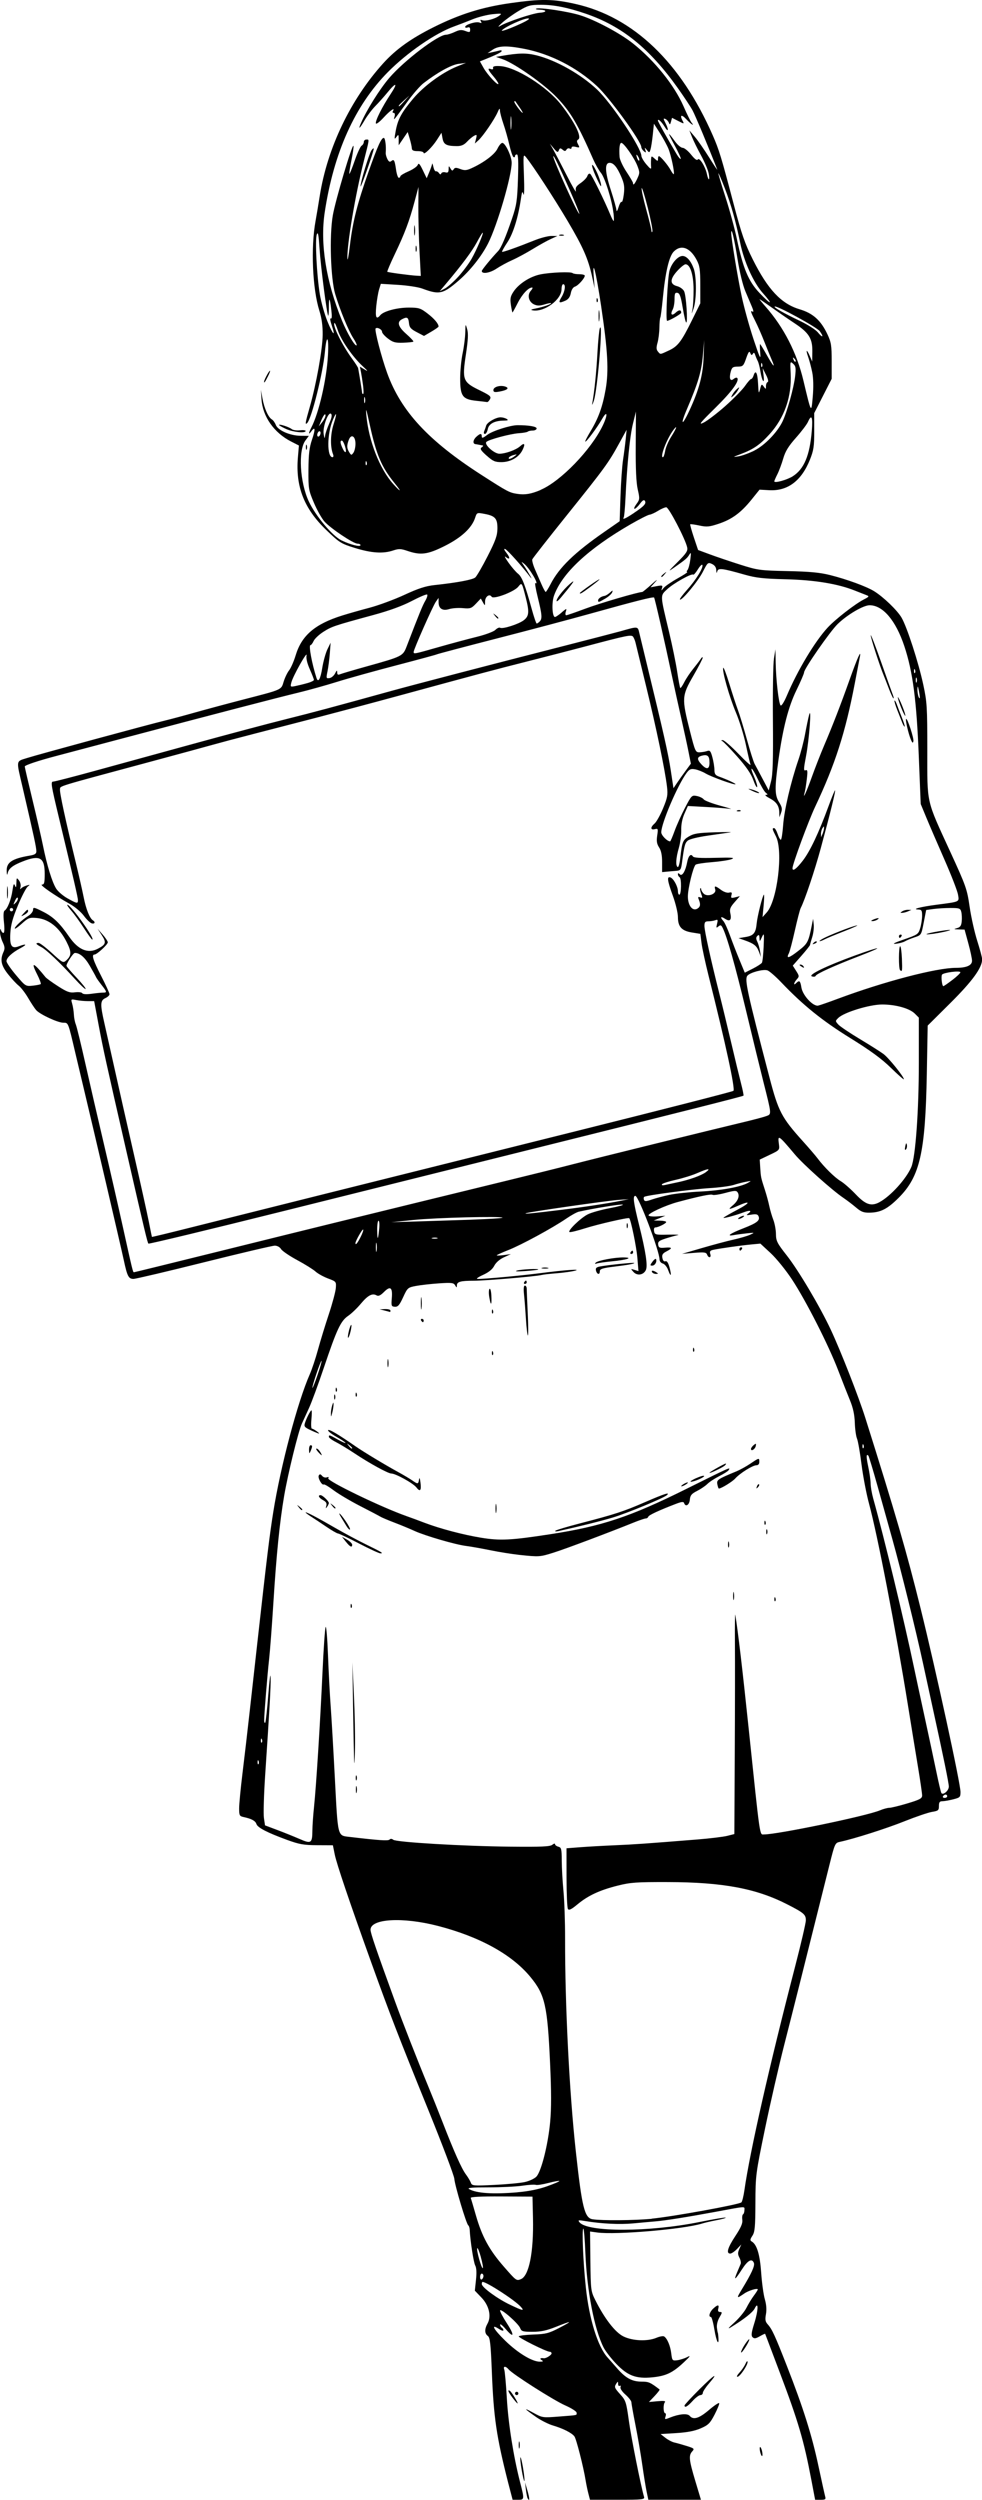 <?xml version="1.0" encoding="UTF-8" standalone="no"?>
<!-- Created with Inkscape (http://www.inkscape.org/) -->

<svg
   width="38.305mm"
   height="97.426mm"
   viewBox="0 0 38.305 97.426"
   version="1.1"
   id="svg1275"
   xml:space="preserve"
   inkscape:version="1.2 (dc2aedaf03, 2022-05-15)"
   sodipodi:docname="Japanese girl holding blank sign.svg"
   xmlns:inkscape="http://www.inkscape.org/namespaces/inkscape"
   xmlns:sodipodi="http://sodipodi.sourceforge.net/DTD/sodipodi-0.dtd"
   xmlns="http://www.w3.org/2000/svg"
   xmlns:svg="http://www.w3.org/2000/svg"
   xmlns:rdf="http://www.w3.org/1999/02/22-rdf-syntax-ns#"
   xmlns:cc="http://creativecommons.org/ns#"
   xmlns:dc="http://purl.org/dc/elements/1.1/"><title
     id="title1295">Japanese girl holding blank sign</title><sodipodi:namedview
     id="namedview1277"
     pagecolor="#ffffff"
     bordercolor="#666666"
     borderopacity="1.0"
     inkscape:showpageshadow="2"
     inkscape:pageopacity="0.0"
     inkscape:pagecheckerboard="0"
     inkscape:deskcolor="#d1d1d1"
     inkscape:document-units="mm"
     showgrid="false"
     inkscape:zoom="0.69041105"
     inkscape:cx="249.12695"
     inkscape:cy="520.70429"
     inkscape:window-width="1920"
     inkscape:window-height="991"
     inkscape:window-x="-9"
     inkscape:window-y="-9"
     inkscape:window-maximized="1"
     inkscape:current-layer="layer1" /><defs
     id="defs1272" /><g
     inkscape:label="Lager 1"
     inkscape:groupmode="layer"
     id="layer1"
     transform="translate(-39.135,-10.609)"><path
       style="fill:#000000;stroke-width:0.065"
       d="m 58.949,107.338 c -0.448,-1.765 -0.557,-2.511 -0.627,-4.257 -0.045,-1.136 -0.071,-1.369 -0.159,-1.433 -0.128,-0.094 -0.132,-0.267 -0.01,-0.484 0.158,-0.283 0.059,-0.703 -0.239,-1.013 l -0.257,-0.268 0.045,-0.421 c 0.03,-0.28 0.02,-0.468 -0.031,-0.563 -0.064,-0.12 -0.193,-0.959 -0.215,-1.398 -0.004,-0.071 -0.029,-0.145 -0.056,-0.164 -0.075,-0.052 -0.524,-1.553 -0.543,-1.813 -0.009,-0.125 -0.473,-1.35 -1.031,-2.723 C 54.7,90.031 54.321,89.052 53.618,87.096 52.763,84.719 52.265,83.246 52.192,82.882 l -0.072,-0.357 -0.613,-0.003 c -0.52,-0.002 -0.696,-0.033 -1.164,-0.203 -0.777,-0.283 -1.16,-0.481 -1.205,-0.621 -0.04,-0.125 -0.188,-0.206 -0.497,-0.272 -0.163,-0.035 -0.178,-0.063 -0.178,-0.339 0,-0.166 0.058,-0.77 0.128,-1.344 0.071,-0.574 0.202,-1.699 0.291,-2.501 0.09,-0.802 0.222,-1.984 0.293,-2.625 0.379,-3.391 0.474,-4.169 0.621,-5.089 0.287,-1.791 0.951,-4.292 1.424,-5.362 0.083,-0.188 0.226,-0.618 0.318,-0.955 0.092,-0.337 0.282,-0.958 0.422,-1.378 0.14,-0.421 0.263,-0.88 0.274,-1.021 0.02,-0.253 0.016,-0.257 -0.304,-0.377 -0.178,-0.067 -0.397,-0.188 -0.486,-0.269 -0.089,-0.081 -0.41,-0.282 -0.713,-0.445 -0.303,-0.163 -0.588,-0.357 -0.633,-0.431 -0.047,-0.078 -0.149,-0.134 -0.244,-0.134 -0.089,0 -1.331,0.292 -2.76,0.648 -1.429,0.357 -2.668,0.648 -2.752,0.648 -0.193,0 -0.244,-0.1 -0.382,-0.746 -0.106,-0.496 -1.209,-5.22 -1.551,-6.645 -0.09,-0.374 -0.239,-1.002 -0.331,-1.394 -0.29,-1.236 -0.276,-1.199 -0.473,-1.199 -0.215,-6.2e-5 -0.914,-0.325 -1.061,-0.493 -0.059,-0.067 -0.199,-0.28 -0.312,-0.473 -0.113,-0.193 -0.279,-0.409 -0.369,-0.479 -0.09,-0.071 -0.278,-0.273 -0.417,-0.449 -0.268,-0.339 -0.314,-0.56 -0.177,-0.859 0.062,-0.135 0.056,-0.21 -0.032,-0.394 -0.06,-0.125 -0.105,-0.307 -0.101,-0.403 0.005,-0.11 0.019,-0.133 0.037,-0.063 0.016,0.062 0.059,0.113 0.095,0.113 0.042,0 0.049,-0.15 0.021,-0.413 -0.029,-0.271 -0.02,-0.428 0.026,-0.457 0.114,-0.071 0.257,-0.437 0.306,-0.783 0.035,-0.249 0.057,-0.294 0.096,-0.194 0.04,0.102 0.052,0.082 0.057,-0.097 0.006,-0.214 0.012,-0.22 0.102,-0.101 0.053,0.069 0.079,0.186 0.059,0.259 -0.021,0.076 -0.014,0.102 0.016,0.061 0.029,-0.04 0.126,-0.094 0.215,-0.12 0.145,-0.043 0.15,-0.039 0.05,0.04 -0.062,0.048 -0.234,0.379 -0.383,0.736 -0.201,0.482 -0.277,0.758 -0.295,1.077 -0.028,0.502 0.049,0.621 0.332,0.513 0.299,-0.114 0.338,-0.073 0.068,0.07 -0.333,0.176 -0.55,0.377 -0.55,0.51 0,0.058 0.168,0.303 0.373,0.545 0.369,0.435 0.376,0.439 0.651,0.41 0.153,-0.016 0.294,-0.045 0.312,-0.063 0.018,-0.018 -0.043,-0.185 -0.137,-0.371 -0.266,-0.524 -0.153,-0.488 0.324,0.103 0.036,0.044 0.254,0.202 0.486,0.351 0.354,0.227 0.46,0.265 0.664,0.239 0.134,-0.017 0.262,-0.002 0.284,0.035 0.026,0.042 0.165,0.049 0.373,0.02 0.182,-0.025 0.383,-0.045 0.445,-0.044 0.152,0.002 0.145,-0.029 -0.072,-0.305 -0.102,-0.13 -0.197,-0.265 -0.211,-0.301 -0.014,-0.036 -0.125,-0.235 -0.245,-0.443 -0.189,-0.325 -0.391,-0.499 -0.579,-0.497 -0.07,6.67e-4 -0.351,0.44 -0.326,0.509 0.012,0.034 0.192,0.242 0.4,0.463 0.208,0.22 0.363,0.415 0.345,0.433 -0.018,0.018 -0.201,-0.153 -0.408,-0.379 -0.595,-0.652 -1.122,-1.152 -1.326,-1.257 -0.205,-0.106 -0.238,-0.159 -0.1,-0.159 0.048,0 0.283,0.179 0.521,0.397 0.418,0.383 0.437,0.393 0.559,0.283 0.208,-0.189 0.21,-0.328 0.009,-0.724 -0.287,-0.566 -0.696,-0.889 -1.176,-0.929 -0.275,-0.023 -0.316,-0.006 -0.583,0.235 -0.143,0.129 -0.259,0.207 -0.259,0.174 0,-0.074 0.294,-0.346 0.535,-0.496 0.098,-0.061 0.178,-0.165 0.178,-0.232 0,-0.11 0.036,-0.103 0.389,0.075 0.399,0.201 0.653,0.444 1.02,0.977 0.348,0.506 0.73,0.668 1.111,0.47 0.322,-0.167 0.346,-0.244 0.163,-0.527 l -0.165,-0.255 0.198,0.227 c 0.109,0.125 0.198,0.26 0.199,0.301 0.002,0.085 -0.425,0.477 -0.519,0.477 -0.125,0 -0.057,0.217 0.262,0.837 0.178,0.347 0.324,0.666 0.324,0.709 0,0.043 -0.073,0.111 -0.162,0.152 -0.2,0.091 -0.206,0.239 -0.039,0.972 0.068,0.297 0.246,1.094 0.397,1.772 0.15,0.677 0.486,2.165 0.747,3.306 0.261,1.141 0.525,2.337 0.589,2.658 0.063,0.321 0.118,0.59 0.122,0.598 0.004,0.008 0.705,-0.162 1.559,-0.377 1.814,-0.457 6.69,-1.675 15.069,-3.765 3.298,-0.823 6.023,-1.52 6.055,-1.55 0.077,-0.072 -0.301,-1.823 -0.973,-4.501 -0.125,-0.499 -0.248,-1.067 -0.272,-1.263 l -0.045,-0.355 -0.324,-0.052 c -0.407,-0.065 -0.551,-0.224 -0.551,-0.604 0,-0.155 -0.088,-0.522 -0.194,-0.816 -0.221,-0.605 -0.244,-0.782 -0.095,-0.725 0.122,0.047 0.289,0.358 0.289,0.538 0,0.073 0.025,0.133 0.055,0.133 0.079,0 0.09,-0.632 0.011,-0.68 -0.036,-0.022 -0.066,-0.074 -0.066,-0.115 0,-0.055 0.02,-0.054 0.075,0.001 0.091,0.091 0.22,-0.124 0.286,-0.474 0.046,-0.247 0.145,-0.348 0.22,-0.226 0.035,0.057 0.277,0.073 0.873,0.057 0.658,-0.017 0.787,-0.007 0.641,0.051 -0.101,0.04 -0.446,0.093 -0.767,0.118 -0.321,0.025 -0.608,0.07 -0.639,0.1 -0.099,0.097 -0.301,0.929 -0.301,1.238 0,0.357 0.188,0.592 0.377,0.47 0.114,-0.074 0.125,-0.166 0.045,-0.362 -0.036,-0.088 -0.023,-0.105 0.059,-0.074 0.091,0.035 0.096,0.016 0.038,-0.138 -0.037,-0.098 -0.052,-0.194 -0.034,-0.213 0.019,-0.019 0.034,-0.002 0.034,0.037 0,0.039 0.044,0.115 0.098,0.169 0.144,0.144 0.506,0.015 0.451,-0.161 -0.05,-0.158 -0.003,-0.155 0.227,0.016 0.106,0.079 0.242,0.124 0.313,0.105 0.101,-0.026 0.119,-0.007 0.092,0.098 -0.03,0.115 -0.013,0.126 0.148,0.085 l 0.182,-0.046 -0.208,0.237 c -0.168,0.191 -0.2,0.273 -0.167,0.424 0.059,0.269 -0.012,0.348 -0.202,0.224 -0.173,-0.113 -0.206,-0.068 -0.065,0.09 0.05,0.056 0.164,0.307 0.254,0.556 0.09,0.25 0.257,0.679 0.371,0.953 l 0.207,0.5 0.312,-0.158 c 0.172,-0.087 0.332,-0.19 0.356,-0.23 0.024,-0.04 0.055,-0.324 0.068,-0.633 0.022,-0.521 0.017,-0.547 -0.067,-0.367 -0.087,0.188 -0.091,0.189 -0.096,0.036 -0.004,-0.122 -0.023,-0.141 -0.082,-0.082 -0.057,0.057 -0.058,0.113 -0.004,0.224 0.04,0.081 0.089,0.249 0.108,0.374 l 0.036,0.227 -0.083,-0.217 C 68.648,47.465 68.544,47.383 68.171,47.252 l -0.227,-0.08 0.278,-0.046 c 0.31,-0.051 0.394,-0.155 0.429,-0.53 0.025,-0.269 0.224,-1.068 0.279,-1.119 0.019,-0.018 0.015,0.172 -0.008,0.421 l -0.043,0.454 0.163,-0.181 c 0.414,-0.458 0.65,-2.396 0.36,-2.964 -0.146,-0.287 -0.154,-0.324 -0.07,-0.324 0.033,0 0.093,0.102 0.135,0.227 0.041,0.125 0.097,0.227 0.125,0.227 0.028,0 0.068,-0.257 0.091,-0.57 0.041,-0.582 0.296,-1.671 0.594,-2.542 0.092,-0.267 0.21,-0.72 0.262,-1.005 0.052,-0.285 0.123,-0.621 0.156,-0.746 0.106,-0.399 0.007,0.949 -0.118,1.598 -0.097,0.505 -0.1,0.588 -0.02,0.557 0.079,-0.03 0.087,0.026 0.049,0.347 -0.025,0.211 -0.061,0.441 -0.082,0.513 -0.096,0.34 0.07,-0.015 0.274,-0.587 0.126,-0.352 0.342,-0.905 0.48,-1.229 0.336,-0.787 0.643,-1.578 0.999,-2.578 0.305,-0.856 0.46,-1.201 0.4,-0.89 -0.017,0.089 -0.107,0.556 -0.199,1.037 -0.368,1.922 -0.766,3.159 -1.548,4.812 -0.261,0.553 -0.882,2.236 -0.882,2.392 0,0.14 0.151,0.03 0.401,-0.293 0.286,-0.37 0.624,-1.086 1.007,-2.131 0.128,-0.348 0.242,-0.624 0.253,-0.612 0.026,0.026 -0.187,0.889 -0.556,2.25 -0.24,0.884 -0.627,2.036 -0.786,2.341 -0.03,0.057 -0.132,0.451 -0.227,0.875 -0.095,0.424 -0.2,0.824 -0.235,0.89 -0.115,0.219 0.002,0.189 0.367,-0.096 0.369,-0.287 0.397,-0.341 0.528,-0.995 l 0.052,-0.259 0.024,0.227 c 0.013,0.125 -0.013,0.344 -0.058,0.486 -0.045,0.143 -0.084,0.28 -0.086,0.306 -0.002,0.026 -0.155,0.218 -0.339,0.427 l -0.334,0.38 0.132,0.208 c 0.122,0.192 0.124,0.217 0.027,0.324 -0.121,0.133 -0.145,0.269 -0.027,0.151 0.125,-0.125 0.162,-0.093 0.204,0.17 0.05,0.31 0.459,0.749 0.657,0.705 0.072,-0.016 0.408,-0.133 0.746,-0.259 1.802,-0.673 3.856,-1.212 4.621,-1.212 0.416,0 0.63,-0.093 0.632,-0.274 8.33e-4,-0.081 -0.064,-0.388 -0.145,-0.682 l -0.146,-0.535 -0.228,-0.006 c -0.201,-0.006 -0.209,-0.012 -0.066,-0.051 0.125,-0.035 0.167,-0.094 0.183,-0.262 0.012,-0.119 0.004,-0.286 -0.017,-0.37 -0.035,-0.139 -0.073,-0.153 -0.417,-0.153 -0.208,0 -0.508,0.018 -0.666,0.039 l -0.287,0.039 -0.095,0.489 c -0.094,0.487 -0.096,0.49 -0.354,0.575 -0.143,0.047 -0.314,0.118 -0.381,0.158 -0.067,0.04 -0.228,0.082 -0.357,0.095 -0.159,0.015 -0.055,-0.039 0.323,-0.17 0.535,-0.185 0.561,-0.203 0.632,-0.441 0.041,-0.137 0.074,-0.354 0.074,-0.484 0,-0.2 -0.022,-0.236 -0.146,-0.24 -0.282,-0.008 0.08,-0.104 0.697,-0.185 0.944,-0.124 0.897,-0.102 0.85,-0.394 -0.022,-0.139 -0.261,-0.755 -0.531,-1.369 -0.27,-0.614 -0.589,-1.353 -0.708,-1.641 l -0.217,-0.524 -0.074,-1.847 c -0.087,-2.192 -0.233,-3.305 -0.563,-4.299 -0.333,-1.004 -0.837,-1.599 -1.355,-1.6 -0.245,-3.17e-4 -0.872,0.368 -1.248,0.733 -0.297,0.288 -1.309,1.745 -1.309,1.884 0,0.045 -0.134,0.358 -0.298,0.694 -0.316,0.647 -0.531,1.485 -0.706,2.75 -0.146,1.059 -0.142,1.339 0.026,1.611 0.119,0.193 0.134,0.27 0.081,0.415 l -0.065,0.178 -0.005,-0.183 c -0.007,-0.267 -0.109,-0.416 -0.38,-0.56 -0.133,-0.07 -0.197,-0.13 -0.144,-0.132 0.085,-0.004 0.084,-0.015 -0.004,-0.084 -0.056,-0.043 -0.195,-0.28 -0.309,-0.526 -0.23,-0.494 -0.352,-0.564 -0.137,-0.078 0.074,0.168 0.123,0.339 0.11,0.381 -0.014,0.042 -0.082,-0.081 -0.15,-0.272 -0.087,-0.241 -0.28,-0.523 -0.63,-0.917 -0.278,-0.313 -0.54,-0.584 -0.583,-0.601 -0.052,-0.021 -0.045,-0.034 0.018,-0.037 0.053,-0.003 0.329,0.236 0.612,0.53 0.283,0.294 0.497,0.486 0.475,0.427 -0.022,-0.059 -0.104,-0.409 -0.182,-0.778 -0.078,-0.369 -0.252,-0.933 -0.388,-1.254 -0.256,-0.607 -0.542,-1.612 -0.496,-1.741 0.015,-0.041 0.12,0.232 0.234,0.606 0.114,0.374 0.267,0.841 0.34,1.037 0.073,0.196 0.232,0.719 0.354,1.161 0.122,0.442 0.257,0.869 0.301,0.947 0.044,0.079 0.185,0.342 0.313,0.585 l 0.234,0.442 0.09,-0.352 c 0.07,-0.273 0.086,-0.814 0.073,-2.394 -0.009,-1.123 0.009,-2.202 0.041,-2.399 l 0.058,-0.357 0.009,0.519 c 0.011,0.667 0.118,1.595 0.192,1.669 0.033,0.033 0.136,-0.127 0.245,-0.384 0.417,-0.985 1.09,-2.106 1.589,-2.647 0.3,-0.325 1.066,-0.921 1.418,-1.101 0.204,-0.105 0.213,-0.121 0.097,-0.165 -0.071,-0.027 -0.275,-0.107 -0.453,-0.178 -0.663,-0.265 -1.565,-0.413 -2.69,-0.441 -0.882,-0.022 -1.166,-0.054 -1.621,-0.183 -0.869,-0.247 -1.02,-0.265 -1.056,-0.124 -0.022,0.086 -0.033,0.072 -0.038,-0.048 -0.005,-0.112 -0.062,-0.192 -0.169,-0.242 -0.155,-0.071 -0.17,-0.057 -0.353,0.304 -0.185,0.367 -0.831,1.147 -0.896,1.082 -0.018,-0.018 0.105,-0.184 0.272,-0.37 0.349,-0.388 0.643,-0.861 0.606,-0.974 -0.014,-0.042 -0.093,0.032 -0.175,0.165 -0.082,0.133 -0.164,0.227 -0.182,0.209 -0.06,-0.06 -0.775,0.34 -1.018,0.569 -0.278,0.263 -0.282,0.183 0.072,1.661 0.124,0.517 0.267,1.215 0.318,1.55 0.051,0.336 0.105,0.623 0.12,0.638 0.015,0.015 0.086,-0.086 0.157,-0.226 0.071,-0.14 0.226,-0.372 0.345,-0.517 0.118,-0.145 0.25,-0.318 0.293,-0.384 0.042,-0.067 0.079,-0.091 0.081,-0.055 0.002,0.037 -0.164,0.358 -0.369,0.713 -0.447,0.776 -0.453,0.867 -0.132,2.137 0.203,0.802 0.221,0.843 0.375,0.839 0.089,-0.002 0.222,-0.024 0.294,-0.049 0.114,-0.039 0.143,-0.005 0.211,0.248 0.043,0.161 0.078,0.381 0.078,0.488 0,0.154 0.038,0.209 0.178,0.259 0.32,0.115 0.666,0.276 0.644,0.299 -0.038,0.038 -0.951,-0.291 -1.167,-0.421 -0.113,-0.068 -0.296,-0.14 -0.407,-0.161 -0.167,-0.031 -0.223,-0.007 -0.334,0.142 -0.351,0.475 -0.988,1.966 -0.988,2.313 0,0.117 0.232,0.353 0.346,0.353 0.015,0 0.093,-0.182 0.174,-0.405 0.081,-0.223 0.264,-0.63 0.407,-0.904 0.253,-0.485 0.266,-0.498 0.461,-0.459 0.11,0.022 0.23,0.08 0.267,0.13 0.037,0.05 0.328,0.161 0.648,0.248 0.32,0.087 0.494,0.143 0.387,0.124 -0.107,-0.018 -0.523,-0.051 -0.923,-0.073 l -0.729,-0.04 -0.134,0.302 c -0.086,0.194 -0.131,0.423 -0.125,0.641 0.005,0.186 -0.037,0.498 -0.094,0.693 -0.114,0.395 -0.132,0.689 -0.045,0.743 0.032,0.02 0.077,-0.132 0.1,-0.337 0.075,-0.654 0.098,-0.714 0.341,-0.857 0.191,-0.113 0.363,-0.14 1.017,-0.16 0.433,-0.013 0.699,-0.012 0.592,0.004 -0.107,0.016 -0.499,0.072 -0.872,0.126 -0.403,0.058 -0.723,0.138 -0.789,0.198 -0.107,0.097 -0.132,0.194 -0.222,0.868 -0.035,0.259 -0.059,0.293 -0.212,0.305 -0.095,0.007 -0.261,0.022 -0.368,0.032 l -0.194,0.019 v -0.392 c 0,-0.268 -0.037,-0.448 -0.117,-0.57 -0.089,-0.137 -0.107,-0.245 -0.074,-0.463 0.04,-0.266 0.034,-0.282 -0.094,-0.249 -0.174,0.045 -0.177,-0.075 -0.007,-0.221 0.071,-0.061 0.219,-0.326 0.328,-0.588 0.173,-0.416 0.193,-0.524 0.155,-0.845 -0.077,-0.653 -0.414,-2.273 -0.811,-3.901 -0.213,-0.874 -0.402,-1.647 -0.418,-1.718 -0.017,-0.071 -0.056,-0.169 -0.088,-0.218 -0.065,-0.1 -0.188,-0.076 -1.856,0.366 -0.535,0.142 -1.57,0.409 -2.301,0.594 -1.338,0.339 -1.704,0.437 -5.024,1.34 -0.998,0.272 -2.428,0.652 -3.176,0.846 -0.749,0.194 -1.872,0.484 -2.496,0.645 -0.624,0.161 -1.324,0.347 -1.556,0.413 -0.232,0.066 -1.311,0.359 -2.399,0.652 -3.777,1.016 -3.531,0.941 -3.553,1.082 -0.019,0.123 0.213,1.193 0.636,2.934 0.108,0.446 0.238,1.02 0.289,1.276 0.091,0.463 0.234,0.818 0.359,0.896 0.108,0.067 0.073,0.153 -0.048,0.117 -0.062,-0.018 -0.201,-0.152 -0.308,-0.298 -0.108,-0.147 -0.354,-0.353 -0.553,-0.463 -0.572,-0.317 -1.195,-0.749 -1.078,-0.749 0.089,0 0.107,-0.072 0.107,-0.417 0,-0.641 -0.189,-0.748 -0.857,-0.486 -0.4,0.157 -0.552,0.279 -0.59,0.472 -0.016,0.082 -0.031,0.044 -0.036,-0.094 -0.013,-0.342 0.207,-0.488 0.915,-0.607 0.181,-0.03 0.243,-0.072 0.243,-0.163 0,-0.148 -0.089,-0.56 -0.538,-2.497 -0.254,-1.093 -0.268,-0.999 0.182,-1.143 0.416,-0.133 4.735,-1.305 5.377,-1.459 0.212,-0.051 0.737,-0.191 1.167,-0.313 0.43,-0.121 1.298,-0.354 1.929,-0.517 1.489,-0.385 1.429,-0.358 1.53,-0.688 0.047,-0.152 0.142,-0.35 0.212,-0.439 0.07,-0.089 0.186,-0.354 0.257,-0.59 0.234,-0.77 0.754,-1.214 1.812,-1.545 0.232,-0.073 0.713,-0.21 1.07,-0.304 0.357,-0.095 0.969,-0.321 1.361,-0.503 0.537,-0.249 0.825,-0.342 1.167,-0.379 0.886,-0.095 1.492,-0.208 1.595,-0.298 0.057,-0.05 0.274,-0.423 0.481,-0.829 0.306,-0.599 0.378,-0.8 0.382,-1.065 0.006,-0.399 -0.085,-0.505 -0.497,-0.582 -0.304,-0.057 -0.304,-0.057 -0.374,0.156 -0.13,0.393 -0.534,0.766 -1.179,1.09 -0.67,0.336 -0.938,0.372 -1.455,0.197 -0.265,-0.09 -0.341,-0.092 -0.569,-0.016 -0.39,0.129 -0.842,0.099 -1.485,-0.1 -0.542,-0.167 -0.602,-0.205 -1.118,-0.701 -0.863,-0.828 -1.201,-1.692 -1.106,-2.821 l 0.04,-0.471 -0.307,-0.157 c -0.664,-0.34 -1.106,-0.97 -1.152,-1.643 l -0.025,-0.372 0.063,0.343 c 0.07,0.382 0.227,0.731 0.367,0.813 0.051,0.03 0.119,0.126 0.153,0.214 0.081,0.212 0.556,0.419 0.968,0.423 l 0.32,0.003 -0.135,0.183 c -0.286,0.387 -0.215,1.636 0.135,2.375 0.27,0.571 0.921,1.345 1.275,1.516 0.35,0.169 0.74,0.267 0.74,0.185 0,-0.032 -0.052,-0.058 -0.116,-0.058 -0.163,0 -1.059,-0.6 -1.292,-0.865 -0.106,-0.121 -0.291,-0.45 -0.41,-0.731 -0.207,-0.488 -0.217,-0.546 -0.212,-1.289 0.004,-0.603 0.035,-0.865 0.138,-1.166 0.139,-0.408 0.129,-0.54 -0.025,-0.328 -0.118,0.162 -0.118,0.081 -5e-5,-0.148 0.296,-0.571 0.596,-1.878 0.648,-2.814 0.041,-0.743 -0.053,-0.855 -0.118,-0.14 -0.075,0.823 -0.516,2.598 -0.692,2.779 -0.092,0.095 -0.075,-0.015 0.098,-0.615 0.253,-0.879 0.5,-2.256 0.506,-2.817 0.004,-0.356 -0.037,-0.652 -0.129,-0.944 -0.269,-0.855 -0.338,-2.464 -0.149,-3.497 0.036,-0.196 0.11,-0.637 0.164,-0.98 0.297,-1.869 1.202,-3.759 2.474,-5.164 0.496,-0.548 1.077,-0.964 1.965,-1.408 1.02,-0.51 1.9,-0.785 3.006,-0.941 1.199,-0.169 1.654,-0.163 2.529,0.034 2.26,0.507 4.108,2.274 5.356,5.121 0.248,0.565 0.338,0.862 0.81,2.658 0.311,1.182 0.439,1.553 0.751,2.177 0.586,1.172 1.111,1.73 1.826,1.943 0.521,0.155 0.826,0.428 1.083,0.969 0.149,0.315 0.169,0.437 0.169,1.049 v 0.692 l -0.341,0.669 -0.341,0.669 8.33e-4,0.696 c 8.33e-4,0.6 -0.022,0.754 -0.167,1.116 -0.332,0.829 -0.872,1.233 -1.594,1.191 l -0.372,-0.021 -0.311,0.386 c -0.412,0.511 -0.764,0.77 -1.279,0.942 -0.37,0.123 -0.468,0.132 -0.758,0.07 -0.183,-0.039 -0.343,-0.061 -0.356,-0.049 -0.012,0.012 0.052,0.243 0.142,0.513 l 0.165,0.49 0.467,0.173 c 0.257,0.095 0.788,0.275 1.18,0.399 0.68,0.215 0.766,0.227 1.848,0.25 0.857,0.018 1.261,0.056 1.653,0.155 0.658,0.165 1.424,0.446 1.721,0.63 0.366,0.228 0.899,0.742 1.067,1.028 0.214,0.367 0.66,1.741 0.848,2.614 0.145,0.674 0.157,0.867 0.157,2.546 0,2.141 -0.056,1.894 0.898,3.971 0.613,1.333 0.653,1.448 0.753,2.138 0.058,0.401 0.192,0.998 0.297,1.329 0.105,0.33 0.191,0.653 0.191,0.717 0,0.33 -0.376,0.848 -1.237,1.704 l -0.887,0.881 -0.034,1.874 c -0.056,3.077 -0.266,4.006 -1.098,4.837 -0.434,0.434 -0.702,0.572 -1.128,0.58 -0.238,0.005 -0.336,-0.032 -0.531,-0.198 -0.132,-0.112 -0.356,-0.283 -0.499,-0.38 -0.444,-0.301 -1.564,-1.302 -1.889,-1.689 -0.642,-0.763 -0.676,-0.785 -0.626,-0.417 0.033,0.244 0.032,0.245 -0.357,0.43 l -0.39,0.186 0.021,0.331 c 0.023,0.359 0.024,0.365 0.185,0.862 0.06,0.185 0.135,0.462 0.167,0.616 0.032,0.154 0.103,0.396 0.158,0.539 0.055,0.143 0.101,0.393 0.102,0.557 0.003,0.266 0.047,0.354 0.418,0.825 0.46,0.583 1.298,1.996 1.72,2.897 0.392,0.838 1.084,2.604 1.347,3.436 1.186,3.759 1.614,5.232 2.156,7.423 0.598,2.416 1.558,6.828 1.558,7.158 0,0.203 -0.019,0.222 -0.288,0.289 -0.158,0.04 -0.348,0.073 -0.421,0.073 -0.104,0 -0.133,0.041 -0.133,0.186 0,0.168 -0.026,0.19 -0.267,0.229 -0.147,0.023 -0.63,0.188 -1.074,0.365 -0.715,0.286 -1.964,0.684 -2.518,0.802 -0.192,0.041 -0.201,0.061 -0.411,0.899 -1.016,4.064 -1.42,5.671 -1.756,6.983 -0.215,0.838 -0.556,2.326 -0.759,3.306 -0.361,1.747 -0.369,1.805 -0.373,2.888 -0.004,0.936 -0.022,1.131 -0.118,1.277 -0.093,0.142 -0.097,0.182 -0.025,0.224 0.201,0.118 0.319,0.508 0.368,1.217 0.027,0.393 0.091,0.857 0.142,1.032 0.061,0.21 0.076,0.408 0.044,0.583 -0.039,0.212 -0.026,0.291 0.068,0.395 0.171,0.19 0.281,0.427 0.753,1.634 0.635,1.623 0.968,2.678 1.227,3.89 0.128,0.599 0.248,1.14 0.266,1.202 0.028,0.092 -0.006,0.113 -0.181,0.113 l -0.215,-8.3e-4 -0.151,-0.794 c -0.291,-1.527 -0.507,-2.259 -1.215,-4.132 -0.223,-0.588 -0.443,-1.172 -0.49,-1.297 -0.047,-0.125 -0.089,-0.235 -0.094,-0.245 -0.005,-0.01 -0.099,0.034 -0.209,0.097 -0.158,0.091 -0.217,0.098 -0.28,0.036 -0.063,-0.063 -0.048,-0.179 0.069,-0.554 0.158,-0.504 0.166,-0.88 0.012,-0.565 -0.073,0.149 -0.431,0.43 -0.94,0.738 -0.129,0.078 -0.079,0.012 0.14,-0.185 0.188,-0.169 0.403,-0.429 0.477,-0.576 0.074,-0.148 0.204,-0.361 0.289,-0.475 0.085,-0.113 0.155,-0.223 0.155,-0.244 0,-0.066 -0.35,0.038 -0.519,0.153 -0.316,0.217 -0.323,0.205 -0.096,-0.168 0.371,-0.61 0.507,-0.908 0.464,-1.018 -0.075,-0.194 -0.239,-0.105 -0.468,0.252 -0.266,0.415 -0.333,0.457 -0.187,0.113 0.057,-0.134 0.12,-0.282 0.139,-0.329 0.019,-0.047 -0.003,-0.156 -0.049,-0.243 -0.067,-0.125 -0.068,-0.193 -0.005,-0.336 l 0.079,-0.179 -0.169,0.178 c -0.093,0.098 -0.211,0.178 -0.263,0.178 -0.168,0 -0.101,-0.23 0.201,-0.687 0.217,-0.328 0.289,-0.495 0.27,-0.628 -0.014,-0.1 -8.33e-4,-0.196 0.029,-0.215 0.03,-0.018 0.054,-0.094 0.054,-0.168 0,-0.151 0.108,-0.158 -1.167,0.078 -1.062,0.197 -1.926,0.334 -2.301,0.365 -0.178,0.015 -0.572,0.05 -0.875,0.079 -0.524,0.049 -1.239,0.014 -1.88,-0.093 -0.259,-0.043 -0.282,-0.037 -0.209,0.052 0.321,0.389 2.719,0.383 4.674,-0.012 0.549,-0.111 1.01,-0.188 1.026,-0.173 0.016,0.016 -0.141,0.061 -0.349,0.1 -0.208,0.039 -0.465,0.098 -0.572,0.132 -0.718,0.223 -3.365,0.448 -4.094,0.348 l -0.275,-0.038 0.013,1.159 c 0.013,1.123 0.019,1.17 0.192,1.516 0.361,0.721 0.774,1.254 1.094,1.413 0.358,0.177 0.941,0.202 1.291,0.054 0.127,-0.053 0.261,-0.077 0.298,-0.053 0.123,0.08 0.243,0.364 0.279,0.66 0.034,0.28 0.043,0.291 0.23,0.269 0.107,-0.013 0.282,-0.068 0.389,-0.123 0.155,-0.079 0.128,-0.037 -0.13,0.205 -0.434,0.407 -0.693,0.53 -1.223,0.583 -0.639,0.063 -0.967,-0.06 -1.419,-0.534 -0.196,-0.205 -0.414,-0.488 -0.486,-0.629 -0.36,-0.707 -0.651,-2.215 -0.71,-3.676 -0.021,-0.526 -0.057,-0.956 -0.079,-0.956 -0.064,0 -0.009,1.312 0.097,2.301 0.131,1.227 0.467,2.305 0.849,2.724 0.066,0.072 0.233,0.262 0.372,0.421 0.33,0.38 0.584,0.517 0.953,0.517 0.278,0 0.334,0.025 0.702,0.305 0.015,0.012 -0.072,0.126 -0.194,0.255 l -0.222,0.234 0.34,-0.031 c 0.244,-0.022 0.324,-0.01 0.281,0.041 -0.072,0.086 -0.06,0.428 0.015,0.428 0.029,2e-5 0.035,0.058 0.012,0.128 -0.038,0.121 -0.029,0.123 0.174,0.041 0.353,-0.143 0.683,-0.172 0.769,-0.067 0.14,0.169 0.367,0.099 0.753,-0.23 0.208,-0.178 0.387,-0.296 0.398,-0.264 0.011,0.032 -0.071,0.233 -0.181,0.446 -0.176,0.338 -0.244,0.406 -0.539,0.534 -0.236,0.103 -0.522,0.158 -0.952,0.185 l -0.615,0.038 0.188,0.147 c 0.103,0.081 0.263,0.164 0.355,0.184 0.092,0.02 0.308,0.081 0.48,0.135 0.29,0.091 0.305,0.106 0.211,0.21 -0.144,0.159 -0.126,0.331 0.121,1.155 l 0.219,0.729 h -1.026 -1.026 l -0.065,-0.308 c -0.036,-0.169 -0.113,-0.643 -0.171,-1.053 -0.058,-0.41 -0.177,-1.105 -0.265,-1.544 -0.087,-0.439 -0.159,-0.841 -0.159,-0.893 0,-0.052 -0.104,-0.186 -0.23,-0.297 -0.133,-0.117 -0.215,-0.24 -0.195,-0.293 0.019,-0.05 0.006,-0.073 -0.029,-0.051 -0.035,0.022 -0.065,-0.013 -0.065,-0.078 -7.5e-4,-0.099 -0.011,-0.102 -0.064,-0.02 -0.094,0.145 -0.084,0.173 0.156,0.439 0.206,0.229 0.228,0.297 0.328,1.021 0.089,0.648 0.472,2.564 0.592,2.964 0.032,0.105 -0.047,0.113 -1.037,0.113 h -1.072 l -0.063,-0.243 c -0.035,-0.134 -0.082,-0.36 -0.105,-0.502 -0.087,-0.537 -0.364,-1.625 -0.439,-1.724 -0.102,-0.136 -0.439,-0.307 -0.837,-0.425 -0.177,-0.052 -0.472,-0.201 -0.656,-0.33 -0.482,-0.337 -0.515,-0.388 -0.108,-0.164 0.353,0.194 0.362,0.196 1.005,0.145 0.763,-0.06 0.681,-0.042 0.681,-0.15 0,-0.048 -0.2,-0.176 -0.445,-0.284 -0.456,-0.202 -2.05,-1.216 -2.206,-1.403 -0.115,-0.139 -0.226,-0.134 -0.171,0.007 0.024,0.062 0.069,0.565 0.101,1.118 0.057,0.993 0.259,2.268 0.516,3.269 0.173,0.675 0.172,0.687 -0.08,0.687 h -0.211 z m 1.312,-4.749 c -0.088,-0.057 -0.046,-0.093 0.084,-0.072 0.085,0.014 0.305,-0.123 0.305,-0.19 0,-0.034 -0.033,-0.063 -0.074,-0.063 -0.127,0 -1.224,-0.546 -1.206,-0.6 0.009,-0.028 0.265,-0.06 0.568,-0.071 0.485,-0.017 0.604,-0.047 1.004,-0.254 0.556,-0.288 0.519,-0.302 -0.119,-0.047 -0.368,0.147 -0.589,0.194 -0.914,0.194 -0.384,0 -0.434,-0.015 -0.485,-0.146 -0.07,-0.182 -0.783,-0.802 -0.783,-0.681 0,0.049 0.119,0.271 0.265,0.495 0.306,0.471 0.283,0.609 -0.039,0.233 -0.121,-0.142 -0.222,-0.223 -0.223,-0.181 -0.001,0.043 0.027,0.095 0.062,0.117 0.036,0.022 0.065,0.068 0.065,0.103 0,0.034 -0.074,0.014 -0.164,-0.045 -0.346,-0.227 -0.23,-0.002 0.233,0.45 0.492,0.481 1.056,0.822 1.354,0.82 0.131,-8.3e-4 0.145,-0.014 0.068,-0.064 z m -0.816,-2.082 c -0.227,-0.253 -1.325,-0.965 -1.487,-0.965 -0.017,0 -0.03,0.038 -0.03,0.084 0,0.125 0.605,0.569 1.094,0.802 0.516,0.246 0.586,0.259 0.424,0.079 z m -1.452,-1.195 c 0,-0.051 -0.029,-0.093 -0.065,-0.093 -0.036,0 -0.065,0.06 -0.065,0.133 0,0.073 0.029,0.115 0.065,0.093 0.036,-0.022 0.065,-0.082 0.065,-0.133 z m 1.456,0.125 c 0.322,-0.123 0.506,-1.05 0.476,-2.383 l -0.019,-0.836 -1.216,-0.007 c -0.787,-0.005 -1.208,0.016 -1.192,0.058 0.013,0.036 0.104,0.342 0.201,0.681 0.235,0.82 0.523,1.349 1.086,1.993 0.485,0.555 0.492,0.561 0.665,0.494 z m -1.56,-0.874 c -0.063,-0.224 -0.126,-0.373 -0.14,-0.331 -0.032,0.095 0.175,0.818 0.22,0.772 0.018,-0.018 -0.018,-0.217 -0.081,-0.441 z m 6.667,-1.486 c 0.807,-0.077 3.414,-0.55 3.499,-0.635 0.032,-0.032 0.084,-0.244 0.117,-0.472 0.213,-1.499 0.973,-4.848 1.976,-8.712 0.231,-0.891 0.421,-1.705 0.421,-1.808 8.33e-4,-0.223 -0.077,-0.291 -0.713,-0.616 -1.22,-0.626 -2.519,-0.869 -4.668,-0.875 -1.232,-0.003 -1.46,0.013 -1.964,0.14 -0.703,0.177 -1.149,0.385 -1.564,0.729 -0.238,0.198 -0.332,0.243 -0.372,0.18 -0.029,-0.046 -0.054,-0.597 -0.054,-1.225 l -9.99e-4,-1.141 0.536,-0.041 c 0.295,-0.023 0.9,-0.057 1.345,-0.076 0.767,-0.033 1.186,-0.062 3.238,-0.227 0.481,-0.039 0.998,-0.102 1.151,-0.14 l 0.277,-0.07 0.016,-3.12 c 0.009,-1.716 0.012,-3.674 0.006,-4.352 -0.005,-0.677 0.002,-1.159 0.016,-1.07 0.104,0.639 0.279,2.123 0.515,4.376 0.464,4.43 0.428,4.181 0.603,4.181 0.534,0 3.994,-0.718 4.52,-0.938 0.131,-0.055 0.298,-0.1 0.37,-0.1 0.072,0 0.39,-0.077 0.705,-0.172 0.484,-0.145 0.573,-0.193 0.574,-0.308 8.4e-5,-0.075 -0.072,-0.573 -0.161,-1.108 -0.089,-0.535 -0.265,-1.614 -0.391,-2.399 -0.487,-3.016 -1.187,-6.639 -1.522,-7.876 -0.101,-0.374 -0.232,-1.06 -0.291,-1.523 -0.058,-0.464 -0.138,-0.916 -0.176,-1.005 -0.038,-0.089 -0.077,-0.366 -0.085,-0.616 -0.011,-0.317 -0.068,-0.581 -0.189,-0.875 -0.096,-0.232 -0.303,-0.76 -0.462,-1.173 -0.374,-0.979 -1.253,-2.705 -1.798,-3.534 -0.239,-0.363 -0.611,-0.822 -0.833,-1.028 l -0.402,-0.372 -0.362,0.034 c -0.399,0.038 -1.249,0.158 -1.483,0.21 -0.114,0.025 -0.14,0.063 -0.109,0.161 0.049,0.153 -0.067,0.173 -0.125,0.022 -0.034,-0.089 -0.113,-0.099 -0.509,-0.066 l -0.469,0.039 0.778,-0.227 c 0.428,-0.125 0.981,-0.273 1.23,-0.328 0.249,-0.055 0.54,-0.141 0.648,-0.19 0.192,-0.088 0.189,-0.089 -0.128,-0.055 -0.178,0.019 -0.412,0.05 -0.519,0.07 -0.303,0.055 -0.124,-0.069 0.389,-0.268 0.522,-0.203 0.651,-0.303 0.591,-0.459 -0.033,-0.087 -0.093,-0.102 -0.277,-0.073 -0.214,0.035 -0.224,0.03 -0.112,-0.054 0.139,-0.106 0.043,-0.125 -0.187,-0.038 -0.333,0.127 -0.849,0.263 -0.79,0.209 0.034,-0.031 0.276,-0.169 0.537,-0.307 0.511,-0.268 0.538,-0.381 0.038,-0.16 -0.382,0.169 -0.427,0.166 -0.213,-0.014 0.199,-0.167 0.273,-0.363 0.188,-0.498 -0.052,-0.084 -0.114,-0.081 -0.487,0.018 -0.235,0.063 -0.458,0.095 -0.494,0.073 -0.062,-0.039 -0.513,0.054 -1.353,0.279 -0.481,0.128 -1.186,0.454 -1.142,0.527 0.02,0.032 0.175,0.048 0.345,0.034 l 0.309,-0.025 -0.227,0.093 -0.227,0.093 0.243,0.005 c 0.134,0.003 0.243,0.027 0.243,0.054 -4.17e-4,0.056 -0.313,0.211 -0.425,0.211 -0.043,0 -0.063,0.062 -0.047,0.146 0.026,0.139 0.055,0.146 0.558,0.135 0.292,-0.006 0.457,0.003 0.368,0.019 -0.089,0.017 -0.302,0.076 -0.474,0.131 -0.258,0.083 -0.308,0.124 -0.292,0.24 0.017,0.119 0.056,0.136 0.263,0.118 0.291,-0.025 0.308,0.017 0.057,0.147 -0.147,0.076 -0.18,0.13 -0.155,0.256 0.019,0.1 0.063,0.148 0.117,0.127 0.058,-0.022 0.111,0.056 0.16,0.238 0.09,0.333 0.054,0.4 -0.054,0.102 -0.043,-0.12 -0.136,-0.233 -0.207,-0.252 -0.071,-0.018 -0.128,-0.089 -0.128,-0.156 0,-0.331 -0.818,-2.482 -0.944,-2.482 -0.106,0 -0.074,0.251 0.146,1.134 0.26,1.043 0.342,1.586 0.266,1.754 -0.091,0.2 -0.342,0.239 -0.487,0.076 -0.112,-0.125 -0.111,-0.128 0.041,-0.08 l 0.156,0.049 -0.043,-0.52 c -0.035,-0.423 -0.252,-1.478 -0.317,-1.543 -0.036,-0.036 -1.216,0.234 -1.721,0.394 -0.296,0.094 -0.569,0.161 -0.606,0.148 -0.101,-0.034 0.423,-0.546 0.707,-0.69 0.136,-0.07 0.524,-0.179 0.862,-0.242 0.337,-0.064 0.563,-0.127 0.5,-0.14 -0.093,-0.02 -1.121,0.146 -1.71,0.277 -0.076,0.017 -0.295,0.138 -0.486,0.268 -0.538,0.368 -1.758,1.03 -2.261,1.227 -0.249,0.098 -0.453,0.19 -0.453,0.206 0,0.015 0.124,0.011 0.276,-0.01 l 0.276,-0.038 -0.272,0.125 c -0.166,0.076 -0.313,0.205 -0.377,0.33 -0.071,0.138 -0.214,0.254 -0.441,0.357 -0.195,0.089 -0.282,0.154 -0.206,0.156 0.236,0.006 1.674,-0.127 2.399,-0.22 0.994,-0.129 1.691,-0.179 1.394,-0.1 -0.125,0.033 -0.446,0.078 -0.713,0.099 -0.267,0.021 -0.53,0.051 -0.583,0.066 -0.198,0.055 -2.188,0.224 -2.636,0.225 -0.536,2.46e-4 -0.669,0.037 -0.672,0.185 -0.002,0.094 -0.009,0.094 -0.068,-0.007 -0.058,-0.099 -0.137,-0.109 -0.63,-0.076 -0.31,0.021 -0.712,0.066 -0.894,0.1 -0.322,0.061 -0.334,0.072 -0.505,0.442 -0.142,0.308 -0.203,0.378 -0.322,0.37 -0.136,-0.009 -0.145,-0.033 -0.119,-0.341 0.034,-0.414 -0.057,-0.484 -0.306,-0.234 -0.139,0.139 -0.216,0.173 -0.292,0.13 -0.166,-0.093 -0.336,-0.001 -0.615,0.332 -0.143,0.171 -0.363,0.381 -0.489,0.467 -0.292,0.199 -0.441,0.517 -0.944,2.008 -0.221,0.657 -0.484,1.369 -0.583,1.583 -0.099,0.214 -0.226,0.491 -0.282,0.616 -0.142,0.32 -0.54,1.944 -0.688,2.807 -0.176,1.031 -0.303,2.294 -0.42,4.162 -0.056,0.891 -0.131,1.883 -0.167,2.204 -0.067,0.594 -0.193,2.148 -0.193,2.386 0,0.072 0.018,0.113 0.04,0.091 0.022,-0.022 0.077,-0.515 0.122,-1.097 0.045,-0.581 0.085,-0.882 0.09,-0.668 0.008,0.382 -0.034,1.118 -0.214,3.825 -0.05,0.749 -0.071,1.492 -0.048,1.651 l 0.043,0.29 0.486,0.183 c 0.267,0.1 0.658,0.258 0.867,0.349 0.447,0.196 0.491,0.166 0.495,-0.334 0.001,-0.178 0.029,-0.587 0.063,-0.908 0.087,-0.838 0.242,-3.293 0.331,-5.251 0.042,-0.927 0.097,-1.725 0.123,-1.772 0.026,-0.048 0.067,0.448 0.092,1.102 0.025,0.654 0.071,1.539 0.103,1.967 0.032,0.428 0.107,1.711 0.166,2.852 0.12,2.299 0.096,2.206 0.574,2.262 1.174,0.138 1.501,0.159 1.557,0.104 0.039,-0.039 0.092,-0.037 0.144,0.007 0.115,0.096 2.741,0.251 4.568,0.269 1.219,0.013 1.551,-0.003 1.637,-0.073 0.059,-0.049 0.107,-0.06 0.107,-0.024 0,0.036 0.058,0.08 0.13,0.099 0.116,0.03 0.13,0.089 0.132,0.542 0.001,0.28 0.031,0.815 0.067,1.189 0.036,0.374 0.064,1.206 0.063,1.848 -0.004,2.618 0.166,5.99 0.419,8.298 0.241,2.196 0.341,2.596 0.658,2.643 0.37,0.056 1.629,0.045 2.306,-0.019 z M 53.016,80.354 c 0,-0.125 0.013,-0.176 0.03,-0.113 0.016,0.062 0.016,0.164 0,0.227 -0.016,0.062 -0.03,0.011 -0.03,-0.113 z m -0.005,-0.454 c 0,-0.089 0.015,-0.126 0.033,-0.081 0.018,0.045 0.018,0.118 0,0.162 -0.018,0.045 -0.033,0.008 -0.033,-0.081 z m -0.062,-0.648 c -0.008,-0.196 -0.027,-1.144 -0.042,-2.107 l -0.027,-1.75 0.06,1.264 c 0.033,0.695 0.052,1.643 0.042,2.107 -0.01,0.464 -0.025,0.682 -0.033,0.486 z m -0.138,-6.067 c 0.003,-0.076 0.018,-0.091 0.039,-0.039 0.019,0.047 0.016,0.103 -0.005,0.124 -0.022,0.022 -0.037,-0.017 -0.034,-0.085 z m 14.921,-0.384 c 8.33e-4,-0.143 0.014,-0.193 0.029,-0.113 0.015,0.081 0.015,0.197 -0.001,0.259 -0.016,0.062 -0.029,-0.004 -0.028,-0.147 z m 1.609,0.124 c 0.003,-0.076 0.018,-0.091 0.039,-0.039 0.019,0.047 0.016,0.103 -0.005,0.124 -0.022,0.022 -0.037,-0.017 -0.034,-0.085 z M 59.396,71.208 c -0.28,-0.03 -0.791,-0.111 -1.134,-0.181 -0.344,-0.07 -0.771,-0.146 -0.949,-0.168 -0.42,-0.053 -1.594,-0.395 -2.01,-0.585 -0.178,-0.082 -0.528,-0.227 -0.778,-0.322 -0.25,-0.095 -0.498,-0.2 -0.551,-0.233 -0.053,-0.033 -0.41,-0.22 -0.792,-0.416 -0.382,-0.196 -0.847,-0.472 -1.033,-0.612 -0.186,-0.141 -0.359,-0.243 -0.384,-0.228 -0.075,0.046 -0.247,-0.266 -0.194,-0.352 0.037,-0.06 0.068,-0.055 0.129,0.018 0.044,0.053 0.126,0.079 0.183,0.057 0.069,-0.026 0.087,-0.014 0.056,0.036 -0.061,0.099 2.061,1.125 3.04,1.47 0.178,0.063 0.499,0.181 0.713,0.263 0.603,0.23 1.507,0.469 2.211,0.584 0.742,0.121 1.162,0.1 2.693,-0.136 2.018,-0.311 3.114,-0.676 5.306,-1.764 1.776,-0.882 1.735,-0.864 1.652,-0.729 -0.022,0.036 -0.186,0.139 -0.363,0.229 -0.177,0.09 -0.385,0.226 -0.463,0.304 -0.077,0.077 -0.259,0.2 -0.403,0.273 -0.215,0.108 -0.266,0.171 -0.282,0.343 -0.02,0.208 -0.167,0.294 -0.223,0.13 -0.021,-0.062 -0.093,-0.056 -0.313,0.028 -0.664,0.254 -1.063,0.439 -1.084,0.503 -0.013,0.038 -0.057,0.069 -0.099,0.068 -0.042,-1.29e-4 -0.251,0.071 -0.465,0.157 -0.98,0.396 -2.641,1.02 -3.112,1.169 -0.554,0.175 -0.575,0.176 -1.352,0.094 z M 53.131,70.759 c -0.41,-0.212 -0.776,-0.386 -0.814,-0.386 -0.038,-8.34e-4 -0.242,-0.119 -0.454,-0.263 -0.212,-0.144 -0.48,-0.322 -0.596,-0.395 -0.116,-0.074 -0.211,-0.146 -0.211,-0.161 0,-0.04 0.461,0.201 1.167,0.61 0.339,0.196 0.876,0.483 1.193,0.638 0.62,0.303 0.695,0.35 0.552,0.346 -0.051,-0.002 -0.427,-0.176 -0.837,-0.388 z m 14.404,0.034 c 0.001,-0.107 0.016,-0.143 0.032,-0.08 0.016,0.063 0.015,0.151 -0.003,0.194 -0.018,0.044 -0.031,-0.008 -0.03,-0.115 z m -14.911,-0.1 -0.15,-0.191 0.199,0.113 c 0.109,0.062 0.199,0.15 0.199,0.194 6.66e-4,0.129 -0.085,0.089 -0.247,-0.117 z m 16.4,-0.386 c 0,-0.089 0.015,-0.126 0.033,-0.081 0.018,0.045 0.018,0.117 0,0.162 -0.018,0.045 -0.033,0.008 -0.033,-0.081 z m -8.224,-0.041 c 0.028,-0.028 0.466,-0.159 0.972,-0.29 1.355,-0.352 1.684,-0.459 2.531,-0.827 0.747,-0.324 0.979,-0.398 0.85,-0.273 -0.113,0.11 -1.544,0.703 -2.104,0.872 -0.457,0.138 -1.338,0.358 -2.139,0.534 -0.089,0.02 -0.139,0.013 -0.111,-0.016 z m -8.15,-0.181 c -0.056,-0.092 -0.147,-0.241 -0.201,-0.33 -0.167,-0.274 -0.049,-0.179 0.167,0.134 0.112,0.163 0.189,0.311 0.17,0.33 -0.018,0.018 -0.08,-0.042 -0.136,-0.134 z M 68.953,69.944 c 0.003,-0.076 0.018,-0.091 0.039,-0.039 0.019,0.047 0.016,0.103 -0.005,0.124 -0.022,0.022 -0.037,-0.017 -0.034,-0.085 z M 58.464,69.399 c 0,-0.16 0.013,-0.226 0.028,-0.146 0.015,0.08 0.015,0.211 0,0.292 -0.015,0.08 -0.028,0.015 -0.028,-0.146 z m -7.675,-0.049 c -0.081,-0.103 -0.078,-0.105 0.024,-0.024 0.062,0.049 0.113,0.1 0.113,0.113 0,0.053 -0.053,0.019 -0.138,-0.089 z m 1.074,-0.053 c 0.028,-0.099 -0.005,-0.157 -0.125,-0.222 -0.164,-0.088 -0.218,-0.195 -0.098,-0.195 0.076,0 0.325,0.237 0.323,0.308 -5e-4,0.027 -0.032,0.092 -0.069,0.146 -0.055,0.078 -0.061,0.071 -0.031,-0.037 z m 0.222,-0.011 c -0.081,-0.103 -0.078,-0.105 0.024,-0.024 0.062,0.049 0.113,0.1 0.113,0.113 0,0.053 -0.053,0.019 -0.138,-0.089 z m 3.294,-0.705 C 55.258,68.419 54.569,68.037 54.399,68.037 c -0.125,0 -0.852,-0.398 -1.43,-0.783 -0.25,-0.166 -0.578,-0.365 -0.729,-0.442 -0.152,-0.077 -0.276,-0.168 -0.276,-0.203 0,-0.088 0.01,-0.085 0.348,0.104 0.165,0.092 0.3,0.151 0.3,0.13 0,-0.021 -0.16,-0.128 -0.357,-0.239 -0.196,-0.111 -0.341,-0.226 -0.322,-0.257 0.032,-0.052 0.382,0.153 1.068,0.628 0.325,0.225 1.141,0.717 1.685,1.015 0.196,0.108 0.434,0.249 0.529,0.315 0.219,0.152 0.235,0.151 0.264,-0.026 0.016,-0.102 0.033,-0.073 0.056,0.098 0.043,0.322 -0.012,0.394 -0.156,0.202 z m -2.508,-1.54 c 0,-0.013 -0.051,-0.065 -0.113,-0.113 -0.103,-0.081 -0.105,-0.078 -0.024,0.024 0.085,0.108 0.138,0.142 0.138,0.089 z m 14.246,1.416 c -0.033,-0.173 0.01,-0.202 0.751,-0.508 0.136,-0.057 0.379,-0.191 0.538,-0.298 0.343,-0.232 0.348,-0.233 0.348,-0.066 0,0.082 -0.043,0.13 -0.117,0.13 -0.143,0 -0.645,0.315 -0.823,0.516 -0.109,0.123 -0.547,0.392 -0.638,0.392 -0.015,0 -0.042,-0.074 -0.059,-0.164 z m 1.544,0.081 c 0.024,-0.064 0.061,-0.1 0.081,-0.08 0.02,0.02 4.2e-5,0.072 -0.044,0.116 -0.064,0.064 -0.071,0.056 -0.036,-0.036 z m -2.954,-0.009 c 0,-0.018 0.058,-0.064 0.13,-0.102 0.071,-0.038 0.13,-0.055 0.13,-0.037 0,0.018 -0.058,0.064 -0.13,0.102 -0.071,0.038 -0.13,0.055 -0.13,0.037 z m 0.573,-0.307 c 0.155,-0.071 0.298,-0.113 0.318,-0.093 0.043,0.043 -0.394,0.235 -0.516,0.227 -0.046,-0.003 0.043,-0.064 0.198,-0.135 z m 0.529,-0.214 c 0,-0.029 0.585,-0.359 0.637,-0.359 0.02,0 0.004,0.033 -0.036,0.073 -0.077,0.077 -0.601,0.326 -0.601,0.286 z M 51.542,67.194 c -0.065,-0.071 -0.091,-0.13 -0.058,-0.13 0.033,0 0.096,0.058 0.14,0.13 0.045,0.071 0.071,0.13 0.058,0.13 -0.013,0 -0.076,-0.058 -0.14,-0.13 z m -0.352,-0.081 c -0.003,-0.098 0.025,-0.178 0.06,-0.178 0.076,0 0.076,0.05 0,0.227 -0.049,0.115 -0.056,0.109 -0.06,-0.049 z m 17.239,-0.035 c 0,-0.034 0.047,-0.101 0.105,-0.149 0.091,-0.075 0.102,-0.07 0.081,0.035 -0.024,0.126 -0.186,0.225 -0.186,0.114 z M 51.262,66.351 c -0.242,-0.11 -0.274,-0.147 -0.235,-0.274 0.06,-0.194 0.218,-0.503 0.258,-0.503 0.017,0 0.016,0.16 -0.003,0.357 -0.019,0.196 -0.01,0.357 0.019,0.357 0.057,0 0.329,0.19 0.273,0.191 -0.018,2.45e-4 -0.159,-0.057 -0.313,-0.127 z m 0.781,-0.648 c -6.67e-4,-0.089 0.022,-0.235 0.051,-0.324 0.041,-0.127 0.052,-0.134 0.051,-0.032 -6.67e-4,0.071 -0.023,0.217 -0.051,0.324 -0.044,0.175 -0.05,0.178 -0.051,0.032 z m 0.126,-0.648 c 0,-0.089 0.015,-0.126 0.033,-0.081 0.018,0.045 0.018,0.117 0,0.162 -0.018,0.045 -0.033,0.008 -0.033,-0.081 z m 0.838,-0.103 c 0.003,-0.076 0.018,-0.091 0.039,-0.039 0.019,0.047 0.016,0.103 -0.005,0.124 -0.022,0.022 -0.037,-0.017 -0.034,-0.085 z m -0.778,-0.194 c 0.003,-0.076 0.018,-0.091 0.039,-0.039 0.019,0.047 0.016,0.103 -0.005,0.124 -0.022,0.022 -0.037,-0.017 -0.034,-0.085 z m 2.021,-1.032 c 7.09e-4,-0.143 0.014,-0.193 0.029,-0.113 0.016,0.081 0.015,0.197 -0.001,0.259 -0.016,0.062 -0.029,-0.004 -0.028,-0.147 z m 4.073,-0.394 c 0.003,-0.076 0.018,-0.091 0.039,-0.039 0.019,0.047 0.016,0.103 -0.005,0.124 -0.022,0.022 -0.037,-0.017 -0.034,-0.085 z m 7.844,-0.13 c 0.003,-0.076 0.018,-0.091 0.039,-0.039 0.019,0.047 0.016,0.103 -0.005,0.124 -0.022,0.022 -0.037,-0.017 -0.034,-0.085 z m -13.447,-0.61 c 0.022,-0.125 0.065,-0.271 0.095,-0.324 0.033,-0.059 0.039,-0.007 0.015,0.13 -0.022,0.125 -0.065,0.271 -0.095,0.324 -0.033,0.059 -0.039,0.007 -0.015,-0.13 z m 6.931,-0.567 c -0.022,-0.348 -0.056,-0.785 -0.076,-0.972 -0.023,-0.221 -0.011,-0.34 0.034,-0.34 0.038,0 0.07,0.051 0.071,0.113 5e-4,0.062 0.019,0.5 0.041,0.972 0.022,0.472 0.024,0.859 0.005,0.859 -0.019,0 -0.053,-0.284 -0.075,-0.632 z m -4.088,0.049 c -0.022,-0.036 -0.009,-0.065 0.029,-0.065 0.038,0 0.069,0.029 0.069,0.065 0,0.036 -0.013,0.065 -0.029,0.065 -0.016,0 -0.047,-0.029 -0.069,-0.065 z m 2.76,-0.362 c 0.003,-0.076 0.018,-0.091 0.039,-0.039 0.019,0.047 0.016,0.103 -0.005,0.124 -0.022,0.022 -0.037,-0.017 -0.034,-0.085 z m -4.186,-0.027 -0.194,-0.049 0.211,-0.008 c 0.116,-0.004 0.211,0.021 0.211,0.057 0,0.036 -0.007,0.061 -0.016,0.057 -0.009,-0.004 -0.104,-0.03 -0.211,-0.057 z m 1.414,-0.292 c 3.92e-4,-0.214 0.012,-0.294 0.027,-0.177 0.014,0.117 0.014,0.292 -6.66e-4,0.389 -0.015,0.097 -0.027,0.002 -0.026,-0.212 z m 2.669,-0.233 c -0.025,-0.146 -0.02,-0.29 0.011,-0.32 0.03,-0.03 0.062,0.089 0.071,0.266 0.019,0.389 -0.021,0.415 -0.082,0.054 z m 1.362,-0.577 c 0.022,-0.036 0.053,-0.065 0.069,-0.065 0.016,0 0.029,0.029 0.029,0.065 0,0.036 -0.031,0.065 -0.069,0.065 -0.038,0 -0.051,-0.029 -0.029,-0.065 z m 2.802,-0.45 c -0.025,-0.096 0.007,-0.134 0.138,-0.162 0.271,-0.056 1.328,-0.166 1.353,-0.14 0.026,0.026 -0.255,0.079 -0.728,0.136 -0.519,0.063 -0.616,0.094 -0.616,0.195 0,0.14 -0.109,0.118 -0.147,-0.03 z m 2.19,0.061 c -0.051,-0.082 0.035,-0.082 0.162,0 0.084,0.054 0.082,0.063 -0.012,0.064 -0.06,4.17e-4 -0.128,-0.028 -0.15,-0.064 z m -5.283,-0.064 c 0.158,-0.052 0.891,-0.089 0.837,-0.042 -0.015,0.013 -0.246,0.04 -0.513,0.059 -0.288,0.021 -0.42,0.014 -0.324,-0.017 z m 0.989,-0.11 c 0.062,-0.016 0.164,-0.016 0.227,0 0.062,0.016 0.011,0.03 -0.113,0.03 -0.125,0 -0.176,-0.013 -0.113,-0.03 z m 4.308,-0.241 c 0.064,-0.086 0.127,-0.129 0.139,-0.095 0.04,0.108 -0.048,0.251 -0.153,0.251 -0.089,0 -0.087,-0.02 0.014,-0.156 z m -2.217,0.041 c 0.081,-0.086 0.746,-0.211 1.098,-0.205 0.392,0.006 0.112,0.097 -0.472,0.153 -0.262,0.025 -0.525,0.063 -0.583,0.083 -0.074,0.026 -0.087,0.016 -0.042,-0.032 z m 1.361,-0.404 c 0.022,-0.036 0.053,-0.065 0.069,-0.065 0.016,0 0.029,0.029 0.029,0.065 0,0.036 -0.031,0.065 -0.069,0.065 -0.038,0 -0.051,-0.029 -0.029,-0.065 z m 4.246,-0.13 c 0,-0.036 0.031,-0.065 0.069,-0.065 0.038,0 0.051,0.029 0.029,0.065 -0.022,0.036 -0.053,0.065 -0.069,0.065 -0.016,0 -0.029,-0.029 -0.029,-0.065 z m -4.398,-0.908 c 0,-0.089 0.015,-0.126 0.033,-0.081 0.018,0.045 0.018,0.117 0,0.162 -0.018,0.045 -0.033,0.008 -0.033,-0.081 z m 4.398,-0.324 c 0.053,-0.035 0.126,-0.063 0.162,-0.063 0.036,0 0.021,0.028 -0.032,0.063 -0.053,0.035 -0.126,0.063 -0.162,0.063 -0.036,0 -0.021,-0.028 0.032,-0.063 z m -8.654,37.994 c 0.428,-0.036 0.82,-0.115 1.152,-0.233 0.277,-0.099 0.492,-0.191 0.477,-0.206 -0.015,-0.015 -0.209,0.02 -0.431,0.078 -0.222,0.058 -0.442,0.09 -0.488,0.073 -0.046,-0.018 -0.283,-0.003 -0.527,0.033 -0.244,0.036 -0.837,0.064 -1.318,0.064 -0.642,-8.33e-4 -0.844,0.017 -0.757,0.067 0.287,0.165 0.92,0.207 1.891,0.126 z m 0.277,-0.397 c 0.178,-0.038 0.384,-0.134 0.458,-0.213 0.191,-0.203 0.452,-1.238 0.535,-2.118 0.05,-0.538 0.05,-1.186 -0.003,-2.324 -0.102,-2.232 -0.199,-2.652 -0.769,-3.342 -0.723,-0.875 -1.977,-1.565 -3.609,-1.987 -1.373,-0.354 -2.626,-0.282 -2.625,0.151 1.95e-4,0.131 0.222,0.778 0.959,2.802 0.295,0.811 0.867,2.27 1.282,3.274 0.155,0.374 0.412,1.016 0.571,1.426 0.449,1.155 0.737,1.801 0.905,2.028 0.085,0.114 0.174,0.264 0.198,0.332 0.041,0.116 0.097,0.121 0.91,0.082 0.476,-0.023 1.012,-0.073 1.19,-0.111 z m 16.481,-15.037 c 0,-0.036 -0.027,-0.065 -0.061,-0.065 -0.034,0 -0.079,0.029 -0.101,0.065 -0.022,0.036 0.005,0.065 0.061,0.065 0.056,0 0.101,-0.029 0.101,-0.065 z m 0.065,-0.371 c 0,-0.135 -0.223,-1.222 -0.614,-3 -0.09,-0.41 -0.265,-1.212 -0.388,-1.783 -0.273,-1.265 -0.858,-3.634 -1.201,-4.862 -0.139,-0.499 -0.399,-1.428 -0.577,-2.064 -0.178,-0.636 -0.34,-1.173 -0.36,-1.194 -0.087,-0.087 -0.087,0.043 -0.003,0.439 0.05,0.231 0.091,0.524 0.092,0.65 0.001,0.126 0.047,0.388 0.101,0.583 0.434,1.55 1.193,4.696 1.589,6.578 0.067,0.321 0.256,1.196 0.419,1.945 0.163,0.749 0.368,1.706 0.455,2.128 0.087,0.422 0.175,0.793 0.195,0.825 0.062,0.101 0.29,-0.091 0.29,-0.245 z M 49.221,79.24 c -0.021,-0.052 -0.036,-0.036 -0.039,0.039 -0.003,0.068 0.013,0.107 0.034,0.085 0.022,-0.022 0.024,-0.077 0.005,-0.124 z m 0.13,-0.843 c -0.021,-0.052 -0.036,-0.036 -0.039,0.039 -0.003,0.068 0.013,0.107 0.034,0.085 0.022,-0.022 0.024,-0.077 0.005,-0.124 z M 72.817,66.923 c -0.021,-0.052 -0.036,-0.036 -0.039,0.039 -0.003,0.068 0.013,0.107 0.034,0.085 0.022,-0.022 0.024,-0.077 0.005,-0.124 z M 51.678,63.646 c -0.029,-0.029 -0.365,0.958 -0.358,1.053 0.003,0.036 0.09,-0.181 0.194,-0.482 0.104,-0.3 0.178,-0.558 0.164,-0.571 z m -4.034,-4.259 c 1.787,-0.443 3.789,-0.938 4.449,-1.099 0.66,-0.161 2.104,-0.515 3.209,-0.786 1.105,-0.271 2.724,-0.666 3.598,-0.878 0.874,-0.212 2.04,-0.501 2.593,-0.644 0.972,-0.251 5.284,-1.313 6.683,-1.647 0.378,-0.09 0.764,-0.193 0.858,-0.229 0.201,-0.076 0.203,-0.05 -0.122,-1.337 -0.118,-0.466 -0.424,-1.72 -0.68,-2.788 -0.423,-1.76 -0.749,-2.909 -0.917,-3.225 -0.051,-0.096 -0.08,-0.103 -0.159,-0.037 -0.083,0.069 -0.09,0.055 -0.051,-0.104 0.039,-0.157 0.03,-0.178 -0.066,-0.141 -0.062,0.024 -0.183,0.043 -0.269,0.043 -0.129,0 -0.157,0.033 -0.157,0.182 0,0.19 0.253,1.337 0.574,2.606 0.104,0.41 0.312,1.271 0.463,1.912 0.15,0.642 0.327,1.371 0.391,1.62 0.065,0.249 0.108,0.463 0.095,0.476 -0.028,0.028 -2.405,0.628 -8.265,2.086 -2.442,0.608 -6.796,1.693 -9.675,2.411 -2.879,0.718 -5.251,1.289 -5.271,1.269 -0.04,-0.04 -0.142,-0.47 -0.863,-3.616 -0.791,-3.452 -0.904,-3.966 -1.081,-4.911 l -0.173,-0.924 h -0.244 c -0.134,0 -0.339,-0.019 -0.456,-0.042 -0.209,-0.042 -0.211,-0.04 -0.157,0.146 0.03,0.104 0.059,0.29 0.065,0.415 0.005,0.125 0.04,0.3 0.076,0.389 0.037,0.089 0.204,0.775 0.372,1.523 0.168,0.749 0.491,2.149 0.718,3.112 0.227,0.963 0.559,2.413 0.738,3.224 0.391,1.767 0.399,1.8 0.441,1.8 0.018,0 1.496,-0.363 3.283,-0.806 z m 6.18,-0.312 c -0.015,-0.08 -0.028,-0.015 -0.028,0.146 0,0.16 0.013,0.226 0.028,0.146 0.015,-0.08 0.015,-0.211 0,-0.292 z m -0.626,-0.249 c 0.075,-0.146 0.121,-0.28 0.103,-0.298 -0.03,-0.03 -0.301,0.447 -0.301,0.529 0,0.097 0.076,0.008 0.198,-0.231 z m 0.729,-0.334 c 0.016,-0.169 0.004,-0.308 -0.027,-0.308 -0.031,0 -0.055,0.168 -0.052,0.373 0.006,0.418 0.034,0.394 0.079,-0.065 z m 2.267,0.363 c -0.044,-0.018 -0.131,-0.019 -0.194,-0.003 -0.063,0.016 -0.027,0.031 0.08,0.032 0.107,0.001 0.159,-0.012 0.115,-0.03 z m 1.329,-0.712 c 0.687,-0.024 1.234,-0.058 1.215,-0.077 -0.065,-0.065 -2.599,-8.33e-4 -3.469,0.088 l -0.875,0.089 0.94,-0.028 c 0.517,-0.016 1.502,-0.048 2.189,-0.071 z m 3.483,-0.38 c 0.898,-0.11 1.804,-0.247 2.334,-0.353 l 0.324,-0.065 -0.389,0.026 c -0.437,0.029 -3.53,0.474 -3.63,0.522 -0.079,0.037 0.25,0.006 1.361,-0.13 z m 12.435,-0.303 c 0.433,-0.23 1.051,-0.913 1.243,-1.372 0.163,-0.389 0.292,-2.185 0.292,-4.045 v -1.774 l -0.154,-0.154 c -0.207,-0.207 -0.746,-0.358 -1.278,-0.358 -0.488,0 -1.483,0.304 -1.707,0.522 -0.123,0.12 -0.123,0.124 -0.003,0.258 0.068,0.075 0.445,0.329 0.839,0.565 0.393,0.236 0.811,0.5 0.927,0.587 0.204,0.153 0.793,0.882 0.793,0.982 0,0.027 -0.227,-0.173 -0.505,-0.444 -0.366,-0.357 -0.804,-0.677 -1.589,-1.163 -1.091,-0.675 -1.841,-1.28 -2.689,-2.169 -0.224,-0.235 -0.468,-0.446 -0.542,-0.469 -0.167,-0.053 -0.675,0.083 -0.779,0.209 -0.117,0.141 -0.01,0.635 0.861,3.965 0.347,1.326 0.47,1.562 1.298,2.481 0.237,0.263 0.498,0.566 0.578,0.673 0.261,0.347 0.671,0.75 0.903,0.888 0.125,0.074 0.389,0.306 0.588,0.515 0.383,0.403 0.602,0.476 0.924,0.305 z m 1.005,-2.172 c 0.028,-0.136 0.044,-0.152 0.063,-0.063 0.014,0.066 -0.003,0.149 -0.037,0.183 -0.041,0.041 -0.05,-0.002 -0.025,-0.12 z m -9.194,1.887 c 0.232,-0.049 0.771,-0.107 1.199,-0.128 0.807,-0.039 1.567,-0.176 1.848,-0.333 0.158,-0.088 0.157,-0.089 -0.065,-0.048 -0.125,0.023 -0.344,0.079 -0.486,0.125 -0.143,0.045 -0.566,0.101 -0.94,0.123 -0.65,0.039 -2.443,0.277 -2.541,0.338 -0.026,0.016 -0.032,0.068 -0.013,0.115 0.027,0.071 0.081,0.07 0.305,-0.008 0.15,-0.052 0.462,-0.135 0.693,-0.184 z m 0.292,-0.483 c 0.465,-0.096 0.948,-0.268 1.127,-0.402 0.214,-0.16 0.076,-0.144 -0.334,0.037 -0.19,0.084 -0.569,0.202 -0.843,0.263 -0.274,0.061 -0.516,0.139 -0.537,0.174 -0.023,0.038 0.023,0.049 0.112,0.029 0.083,-0.019 0.297,-0.065 0.475,-0.102 z m 10.738,-7.889 c 0.173,-0.132 0.315,-0.267 0.315,-0.3 0,-0.077 -0.665,0.009 -0.717,0.092 -0.044,0.071 4.16e-4,0.448 0.052,0.448 0.019,0 0.176,-0.108 0.349,-0.24 z M 39.647,46.061 c 0,-0.036 -0.029,-0.065 -0.065,-0.065 -0.036,0 -0.065,0.029 -0.065,0.065 0,0.036 0.029,0.065 0.065,0.065 0.036,0 0.065,-0.029 0.065,-0.065 z m 0.183,-0.455 c -0.014,-0.043 -0.064,0.005 -0.109,0.107 -0.078,0.174 -0.076,0.179 0.026,0.079 0.06,-0.059 0.098,-0.142 0.083,-0.186 z m 2.345,0.086 c 0,-0.101 -0.149,-0.746 -0.745,-3.229 -0.309,-1.287 -0.325,-1.394 -0.213,-1.394 0.051,0 0.777,-0.187 1.612,-0.416 0.835,-0.229 2.583,-0.708 3.884,-1.065 1.301,-0.357 2.906,-0.784 3.565,-0.948 1.094,-0.273 1.87,-0.481 4.116,-1.102 0.888,-0.245 3.903,-1.031 6.71,-1.748 1.052,-0.269 2.058,-0.53 2.237,-0.58 0.691,-0.196 0.669,-0.198 0.733,0.073 0.032,0.134 0.164,0.681 0.294,1.216 0.666,2.74 0.831,3.475 0.93,4.122 l 0.107,0.707 0.135,-0.2 c 0.074,-0.11 0.227,-0.326 0.339,-0.478 l 0.205,-0.278 -0.088,-0.445 c -0.048,-0.245 -0.177,-0.839 -0.286,-1.32 -0.109,-0.481 -0.27,-1.211 -0.357,-1.621 -0.308,-1.451 -0.675,-3.06 -0.704,-3.089 -0.037,-0.037 -0.72,0.136 -2.508,0.634 -0.767,0.214 -2.411,0.65 -3.655,0.969 -1.244,0.32 -2.282,0.594 -2.308,0.61 -0.025,0.016 -0.729,0.206 -1.563,0.424 -0.834,0.217 -1.882,0.508 -2.327,0.647 -0.446,0.139 -1.117,0.326 -1.491,0.416 -0.804,0.193 -3.447,0.881 -6.742,1.753 -1.301,0.345 -2.512,0.665 -2.69,0.712 -0.742,0.195 -1.264,0.369 -1.264,0.421 0,0.03 0.133,0.605 0.296,1.278 0.163,0.672 0.35,1.485 0.415,1.806 0.158,0.779 0.356,1.423 0.514,1.674 0.071,0.113 0.27,0.284 0.441,0.379 0.373,0.208 0.408,0.215 0.408,0.073 z m 29.102,-2.807 c 0.003,-0.086 -0.003,-0.086 -0.059,0 -0.035,0.053 -0.061,0.156 -0.059,0.227 l 0.003,0.13 0.056,-0.13 c 0.031,-0.071 0.057,-0.173 0.059,-0.227 z m -4.467,-2.557 c 0,-0.258 -0.073,-0.324 -0.295,-0.268 -0.196,0.049 -0.201,0.146 -0.017,0.341 0.204,0.217 0.313,0.192 0.313,-0.073 z m 8.169,-2.791 c -0.038,-0.194 -0.052,-0.216 -0.058,-0.086 -0.007,0.164 0.053,0.405 0.091,0.365 0.01,-0.01 -0.005,-0.136 -0.033,-0.278 z M 51.137,37.229 c 0.134,-0.038 0.243,-0.093 0.243,-0.122 0,-0.029 -0.073,-0.217 -0.162,-0.418 -0.103,-0.233 -0.148,-0.427 -0.125,-0.537 0.047,-0.221 -0.531,0.805 -0.592,1.051 -0.046,0.182 -0.043,0.185 0.173,0.14 0.121,-0.025 0.329,-0.076 0.463,-0.115 z m 23.753,-0.195 c -0.018,-0.045 -0.033,-0.008 -0.033,0.081 0,0.089 0.015,0.126 0.033,0.081 0.018,-0.045 0.018,-0.117 0,-0.162 z M 51.704,36.645 c 0.042,-0.258 0.133,-0.587 0.202,-0.729 l 0.126,-0.259 -0.032,0.421 c -0.018,0.232 -0.059,0.547 -0.091,0.7 -0.055,0.262 -0.05,0.278 0.078,0.259 0.075,-0.011 0.173,-0.093 0.218,-0.182 0.065,-0.129 0.082,-0.137 0.083,-0.042 7.08e-4,0.09 0.03,0.108 0.114,0.073 0.062,-0.026 0.522,-0.162 1.021,-0.301 1.414,-0.394 1.427,-0.401 1.577,-0.791 0.501,-1.304 0.618,-1.589 0.726,-1.774 0.067,-0.115 0.098,-0.224 0.069,-0.241 -0.029,-0.018 -0.3,0.097 -0.603,0.255 -0.367,0.192 -0.873,0.376 -1.516,0.55 -1.502,0.408 -1.597,0.44 -1.924,0.647 -0.169,0.107 -0.341,0.268 -0.382,0.358 -0.041,0.09 -0.097,0.163 -0.125,0.163 -0.077,0 0.054,0.713 0.236,1.28 0.064,0.2 0.154,0.044 0.224,-0.389 z m 23.123,0.069 c -0.021,-0.052 -0.036,-0.036 -0.039,0.039 -0.003,0.068 0.013,0.107 0.034,0.085 0.022,-0.022 0.024,-0.077 0.005,-0.124 z M 56.242,35.829 c 0.481,-0.137 1.149,-0.316 1.484,-0.399 0.343,-0.084 0.663,-0.203 0.732,-0.272 0.067,-0.067 0.151,-0.105 0.186,-0.083 0.097,0.06 0.732,-0.144 0.927,-0.297 0.202,-0.159 0.215,-0.32 0.074,-0.874 -0.155,-0.607 -0.152,-0.603 -0.296,-0.427 -0.161,0.198 -0.967,0.501 -1.036,0.39 -0.082,-0.132 -0.255,-0.009 -0.257,0.183 -0.002,0.18 -0.003,0.18 -0.084,0.033 l -0.082,-0.147 -0.192,0.202 c -0.174,0.183 -0.22,0.199 -0.508,0.172 -0.174,-0.016 -0.414,1.95e-4 -0.532,0.037 -0.263,0.081 -0.415,-0.018 -0.415,-0.268 v -0.169 l -0.109,0.155 c -0.118,0.169 -0.864,1.854 -0.864,1.953 0,0.087 0.012,0.085 0.972,-0.189 z m 2.196,-1.226 c -0.081,-0.103 -0.078,-0.105 0.024,-0.024 0.108,0.085 0.142,0.138 0.089,0.138 -0.013,0 -0.065,-0.051 -0.113,-0.113 z m 1.746,0.23 c 0.109,-0.109 0.097,-0.257 -0.071,-0.939 -0.081,-0.327 -0.124,-0.581 -0.096,-0.563 0.179,0.111 -0.228,-0.588 -0.44,-0.754 -0.12,-0.094 -0.121,-0.092 -0.013,0.065 0.184,0.27 0.388,0.633 0.261,0.464 -0.3,-0.4 -0.902,-1.072 -0.985,-1.1 -0.06,-0.02 -0.042,0.034 0.05,0.15 0.159,0.202 0.14,0.294 -0.033,0.155 -0.062,-0.05 -0.011,0.052 0.112,0.225 0.123,0.174 0.291,0.368 0.372,0.432 0.155,0.122 0.277,0.435 0.535,1.375 0.086,0.312 0.173,0.567 0.194,0.567 0.021,0 0.073,-0.035 0.115,-0.078 z m 0.859,-0.356 c 0.197,-0.165 0.205,-0.167 0.163,-0.032 -0.025,0.078 -0.018,0.143 0.015,0.143 0.033,0 0.371,-0.117 0.751,-0.259 0.555,-0.209 2.057,-0.648 2.214,-0.648 0.02,0 0.188,-0.138 0.374,-0.306 0.186,-0.169 0.25,-0.21 0.143,-0.092 l -0.194,0.215 0.244,-0.045 c 0.218,-0.04 0.24,-0.033 0.205,0.076 -0.036,0.114 -0.032,0.113 0.064,-0.005 0.056,-0.069 0.299,-0.236 0.54,-0.371 0.241,-0.135 0.412,-0.247 0.381,-0.247 -0.031,-8.33e-4 -0.027,-0.038 0.01,-0.082 0.037,-0.045 0.086,-0.227 0.109,-0.405 0.035,-0.273 0.029,-0.304 -0.038,-0.194 -0.087,0.141 -0.139,0.186 -0.575,0.492 -0.274,0.192 -0.267,0.18 0.118,-0.204 0.345,-0.344 0.403,-0.435 0.372,-0.575 -0.072,-0.325 -0.716,-1.558 -0.814,-1.559 -0.053,-4.16e-4 -0.199,0.062 -0.324,0.14 -0.125,0.077 -0.274,0.145 -0.332,0.15 -0.058,0.005 -0.393,0.176 -0.746,0.379 -1.646,0.951 -2.671,1.907 -2.979,2.78 -0.096,0.273 -0.069,0.828 0.04,0.828 0.029,0 0.146,-0.079 0.26,-0.175 z m -0.198,-0.448 c -5e-4,-0.121 0.351,-0.545 0.614,-0.74 0.117,-0.087 -0.021,0.102 -0.452,0.618 -0.089,0.107 -0.163,0.162 -0.163,0.122 z m 1.62,-0.021 c 0,-0.07 0.122,-0.156 0.249,-0.175 0.048,-0.007 0.144,-0.065 0.213,-0.128 0.111,-0.1 0.122,-0.101 0.086,-0.008 -0.023,0.059 -0.142,0.167 -0.266,0.239 -0.254,0.15 -0.282,0.157 -0.282,0.072 z M 61.753,33.721 c 0,-0.013 0.175,-0.146 0.389,-0.296 0.489,-0.343 0.509,-0.308 0.03,0.05 -0.339,0.253 -0.419,0.3 -0.419,0.246 z m 3.176,-0.65 c 0,-0.013 0.051,-0.065 0.113,-0.113 0.103,-0.081 0.105,-0.078 0.024,0.024 -0.085,0.108 -0.138,0.142 -0.138,0.089 z m -4.316,0.3 c 0.333,-0.645 0.929,-1.223 2.095,-2.032 l 0.598,-0.415 0.033,-0.982 c 0.018,-0.54 0.063,-1.182 0.101,-1.426 0.037,-0.245 0.083,-0.605 0.103,-0.801 l 0.035,-0.357 -0.292,0.532 c -0.414,0.756 -0.562,0.959 -2.037,2.795 -0.725,0.903 -1.333,1.678 -1.35,1.723 -0.017,0.044 0.029,0.217 0.101,0.384 0.073,0.167 0.19,0.434 0.26,0.595 0.07,0.16 0.142,0.292 0.161,0.292 0.018,0 0.105,-0.139 0.193,-0.308 z m 3.245,-2.767 c 0.402,-0.267 0.497,-0.371 0.432,-0.476 -0.034,-0.055 -0.093,-0.02 -0.193,0.116 -0.079,0.107 -0.173,0.195 -0.209,0.195 -0.036,0 -0.003,-0.084 0.073,-0.186 0.13,-0.176 0.133,-0.207 0.051,-0.567 -0.06,-0.261 -0.085,-0.799 -0.079,-1.71 l 0.008,-1.329 -0.118,0.48 c -0.118,0.48 -0.226,1.557 -0.289,2.883 -0.018,0.388 -0.049,0.73 -0.068,0.762 -0.067,0.109 0.058,0.055 0.392,-0.166 z m -3.637,-0.903 c 0.784,-0.332 1.973,-1.562 2.427,-2.509 0.203,-0.423 0.182,-0.62 -0.027,-0.255 -0.193,0.338 -0.623,0.915 -0.657,0.882 -0.013,-0.013 0.081,-0.194 0.207,-0.404 0.309,-0.511 0.469,-0.955 0.588,-1.632 0.127,-0.722 0.085,-1.498 -0.177,-3.255 -0.2,-1.339 -0.348,-1.913 -0.284,-1.102 l 0.033,0.421 -0.099,-0.454 c -0.153,-0.698 -0.353,-1.153 -0.957,-2.173 -0.519,-0.877 -1.349,-2.149 -1.617,-2.479 -0.114,-0.141 -0.117,-0.122 -0.085,0.73 0.018,0.481 0.01,0.802 -0.019,0.713 -0.044,-0.141 -0.057,-0.12 -0.098,0.162 -0.106,0.733 -0.302,1.364 -0.529,1.706 -0.127,0.191 -0.221,0.358 -0.208,0.371 0.024,0.024 0.548,-0.161 1.279,-0.453 0.23,-0.091 0.521,-0.166 0.648,-0.165 l 0.231,0.002 -0.259,0.118 c -0.143,0.065 -0.46,0.242 -0.706,0.392 -0.246,0.151 -0.602,0.343 -0.792,0.427 -0.19,0.084 -0.471,0.236 -0.623,0.338 -0.254,0.169 -0.569,0.218 -0.569,0.088 0,-0.044 0.376,-0.502 0.639,-0.778 0.116,-0.122 0.297,-0.546 0.542,-1.268 0.175,-0.516 0.202,-0.693 0.23,-1.54 0.023,-0.689 0.011,-0.956 -0.042,-0.956 -0.041,0 -0.074,0.031 -0.074,0.069 0,0.038 -0.027,0.052 -0.06,0.032 -0.033,-0.02 -0.105,-0.234 -0.16,-0.474 -0.055,-0.24 -0.159,-0.609 -0.232,-0.82 -0.073,-0.211 -0.133,-0.444 -0.135,-0.519 -0.002,-0.105 -0.023,-0.089 -0.093,0.072 -0.12,0.275 -0.565,0.926 -0.744,1.087 l -0.142,0.128 0.046,-0.183 c 0.042,-0.165 0.034,-0.177 -0.076,-0.118 -0.067,0.036 -0.193,0.141 -0.279,0.234 -0.113,0.121 -0.222,0.168 -0.389,0.167 -0.409,-0.002 -0.517,-0.059 -0.562,-0.299 l -0.041,-0.221 -0.178,0.277 c -0.187,0.291 -0.52,0.613 -0.52,0.503 0,-0.035 -0.102,-0.064 -0.227,-0.064 -0.171,0 -0.228,-0.028 -0.232,-0.113 -0.003,-0.062 -0.04,-0.23 -0.083,-0.373 l -0.078,-0.259 -0.176,0.258 -0.176,0.258 v -0.222 c 0,-0.207 -0.006,-0.213 -0.091,-0.097 -0.08,0.109 -0.083,0.081 -0.027,-0.227 0.084,-0.463 0.221,-0.718 0.68,-1.266 0.412,-0.493 1.147,-1.031 1.719,-1.26 L 57.312,13.06 57.02,13.098 c -0.281,0.037 -0.814,0.33 -1.365,0.753 -0.127,0.097 -0.397,0.405 -0.601,0.684 -0.597,0.817 -0.576,0.793 -0.529,0.62 0.024,-0.089 0.012,-0.146 -0.033,-0.146 -0.04,0 -0.055,-0.029 -0.033,-0.065 0.11,-0.178 -0.11,-0.028 -0.357,0.243 -0.154,0.169 -0.291,0.274 -0.305,0.232 -0.032,-0.095 0.247,-0.65 0.572,-1.139 0.297,-0.448 0.227,-0.491 -0.116,-0.072 -0.135,0.165 -0.35,0.406 -0.478,0.535 -0.127,0.129 -0.312,0.373 -0.411,0.542 -0.2,0.343 -0.27,0.402 -0.153,0.13 0.22,-0.512 0.737,-1.336 1.109,-1.77 0.578,-0.674 1.904,-1.682 2.212,-1.682 0.062,0 0.216,-0.049 0.341,-0.108 0.181,-0.086 0.267,-0.094 0.415,-0.038 0.164,0.062 0.186,0.056 0.186,-0.052 0,-0.082 -0.032,-0.11 -0.097,-0.085 -0.053,0.021 -0.097,0.011 -0.097,-0.021 0,-0.091 0.423,-0.222 0.553,-0.172 0.087,0.033 0.103,0.022 0.063,-0.042 -0.039,-0.063 -0.025,-0.076 0.049,-0.047 0.129,0.049 0.499,-0.05 0.667,-0.178 0.116,-0.089 0.092,-0.094 -0.262,-0.058 -0.214,0.022 -0.564,0.111 -0.778,0.198 -0.214,0.087 -0.541,0.213 -0.726,0.28 -0.733,0.263 -1.827,1.017 -2.58,1.778 -1.285,1.299 -2.112,3.133 -2.465,5.469 -0.184,1.217 0.051,2.692 0.674,4.218 0.201,0.492 0.513,1.019 0.57,0.962 0.018,-0.018 -0.041,-0.144 -0.13,-0.281 -0.185,-0.283 -0.514,-1.083 -0.702,-1.708 -0.182,-0.604 -0.234,-2.281 -0.096,-3.076 0.106,-0.604 0.767,-2.825 0.806,-2.707 0.012,0.037 -0.024,0.292 -0.081,0.567 -0.057,0.275 -0.093,0.51 -0.08,0.523 0.013,0.013 0.107,-0.217 0.208,-0.511 0.101,-0.294 0.223,-0.558 0.27,-0.586 0.047,-0.028 0.086,-0.094 0.086,-0.146 0,-0.052 0.044,-0.094 0.097,-0.094 0.124,0 0.131,-0.06 -0.102,0.863 -0.326,1.289 -0.651,3.215 -0.636,3.767 0.004,0.145 0.049,-0.086 0.1,-0.514 0.111,-0.926 0.288,-1.625 0.726,-2.863 0.353,-0.999 0.497,-1.318 0.594,-1.318 0.056,0 0.098,0.325 0.075,0.583 -0.005,0.053 0.025,0.163 0.065,0.242 0.054,0.106 0.096,0.127 0.155,0.078 0.103,-0.086 0.131,-0.035 0.185,0.344 0.025,0.169 0.072,0.308 0.105,0.308 0.033,0 0.061,-0.026 0.061,-0.057 0,-0.031 0.142,-0.118 0.317,-0.193 0.174,-0.075 0.337,-0.188 0.361,-0.251 0.035,-0.09 0.077,-0.047 0.197,0.202 l 0.153,0.317 0.102,-0.244 c 0.056,-0.134 0.105,-0.277 0.11,-0.317 0.004,-0.04 0.026,0.013 0.049,0.118 0.023,0.105 0.067,0.183 0.099,0.173 0.032,-0.01 0.085,0.021 0.118,0.069 0.043,0.061 0.07,0.065 0.091,0.012 0.017,-0.041 0.088,-0.059 0.157,-0.041 0.099,0.026 0.127,-4.17e-4 0.129,-0.12 0.002,-0.142 0.007,-0.144 0.072,-0.032 0.056,0.097 0.081,0.104 0.125,0.033 0.044,-0.071 0.094,-0.073 0.257,-0.011 0.167,0.063 0.245,0.058 0.44,-0.031 0.481,-0.218 0.906,-0.538 1.012,-0.762 0.059,-0.124 0.144,-0.225 0.189,-0.225 0.117,0 0.365,0.525 0.365,0.772 0,0.519 -0.557,2.425 -0.917,3.14 -0.254,0.503 -0.698,1.063 -1.158,1.461 -0.606,0.522 -0.748,0.553 -1.412,0.305 -0.153,-0.057 -0.58,-0.123 -0.948,-0.145 l -0.669,-0.041 -0.068,0.22 c -0.037,0.121 -0.087,0.417 -0.111,0.658 -0.043,0.437 0.002,0.534 0.158,0.345 0.13,-0.156 0.653,-0.296 1.108,-0.296 0.396,0 0.459,0.02 0.733,0.229 0.262,0.2 0.432,0.4 0.432,0.51 0,0.019 -0.128,0.109 -0.284,0.2 l -0.284,0.166 -0.283,-0.148 c -0.234,-0.122 -0.287,-0.184 -0.304,-0.358 -0.022,-0.223 -0.074,-0.251 -0.276,-0.143 -0.202,0.108 -0.146,0.293 0.176,0.576 0.166,0.146 0.288,0.279 0.272,0.295 -0.016,0.016 -0.194,0.035 -0.396,0.042 -0.309,0.01 -0.403,-0.015 -0.596,-0.163 -0.126,-0.096 -0.23,-0.214 -0.23,-0.262 0,-0.094 -0.189,-0.193 -0.25,-0.131 -0.051,0.051 0.225,1.117 0.451,1.74 0.54,1.489 1.609,2.641 3.689,3.976 1.019,0.654 1.078,0.685 1.394,0.732 0.293,0.044 0.533,0.003 0.899,-0.152 z m -2.107,-1.336 c -0.235,-0.213 -0.267,-0.269 -0.187,-0.323 0.053,-0.036 0.068,-0.07 0.032,-0.074 -0.036,-0.005 -0.094,-0.015 -0.13,-0.024 -0.036,-0.008 -0.101,-0.019 -0.146,-0.025 -0.119,-0.014 -0.099,-0.168 0.038,-0.292 0.148,-0.134 0.206,-0.136 0.206,-0.007 0,0.078 0.048,0.064 0.214,-0.063 0.202,-0.154 0.897,-0.376 1.18,-0.377 0.435,-0.001 0.746,0.051 0.746,0.126 0,0.046 -0.068,0.083 -0.151,0.083 -0.083,0 -0.17,0.019 -0.193,0.042 -0.023,0.023 -0.181,0.051 -0.351,0.062 -0.333,0.022 -1.172,0.247 -1.264,0.338 -0.099,0.099 0.306,0.465 0.511,0.462 0.244,-0.004 0.648,-0.151 0.805,-0.293 0.172,-0.156 0.211,-0.09 0.09,0.152 -0.14,0.282 -0.468,0.468 -0.823,0.468 -0.249,0 -0.333,-0.038 -0.576,-0.257 z m 1.081,0.034 c 0.121,-0.091 0.121,-0.093 -0.021,-0.057 -0.081,0.02 -0.163,0.063 -0.182,0.094 -0.055,0.089 0.064,0.067 0.203,-0.037 z m -1.17,-0.992 c 0.026,-0.062 0.06,-0.158 0.075,-0.212 0.037,-0.127 0.38,-0.324 0.562,-0.322 0.077,4.16e-4 0.184,0.029 0.238,0.064 0.074,0.048 0.05,0.063 -0.104,0.064 -0.363,0.002 -0.591,0.12 -0.633,0.329 -0.021,0.105 -0.071,0.191 -0.112,0.191 -0.044,0 -0.055,-0.045 -0.027,-0.113 z m 4.214,-1.086 c 0.084,-0.467 0.158,-1.194 0.2,-1.961 0.025,-0.454 0.067,-0.885 0.093,-0.956 0.139,-0.371 -0.087,2.384 -0.232,2.82 -0.053,0.16 -0.081,0.204 -0.062,0.097 z m -4.529,-0.092 c -0.535,-0.057 -0.625,-0.182 -0.625,-0.872 0,-0.29 0.043,-0.732 0.096,-0.981 0.053,-0.25 0.099,-0.614 0.103,-0.81 0.007,-0.351 0.008,-0.353 0.073,-0.13 0.05,0.17 0.037,0.417 -0.048,0.983 -0.151,0.998 -0.12,1.081 0.529,1.397 0.415,0.203 0.466,0.246 0.409,0.352 -0.035,0.066 -0.085,0.116 -0.111,0.111 -0.025,-0.005 -0.217,-0.028 -0.426,-0.05 z m 0.671,-0.418 c 0,-0.123 0.257,-0.2 0.456,-0.138 0.182,0.058 0.094,0.14 -0.213,0.196 -0.198,0.036 -0.243,0.025 -0.243,-0.059 z m 4.103,-2.893 c 0,-0.196 0.012,-0.276 0.027,-0.178 0.015,0.098 0.015,0.258 0,0.357 -0.015,0.098 -0.027,0.018 -0.027,-0.178 z m -3.42,-0.427 c -0.037,-0.249 -0.02,-0.333 0.106,-0.521 0.206,-0.307 0.647,-0.588 1.048,-0.668 0.398,-0.079 1.192,-0.11 1.253,-0.049 0.024,0.024 0.14,0.043 0.259,0.043 0.119,0 0.216,0.025 0.216,0.056 0,0.1 -0.259,0.389 -0.384,0.428 -0.073,0.023 -0.137,0.124 -0.161,0.253 -0.027,0.144 -0.094,0.239 -0.204,0.29 -0.261,0.119 -0.295,0.089 -0.157,-0.136 0.136,-0.224 0.172,-0.502 0.064,-0.502 -0.036,0 -0.065,0.087 -0.065,0.194 0,0.409 -0.673,0.904 -1.123,0.826 -0.1,-0.017 -0.065,-0.039 0.118,-0.074 0.287,-0.055 0.632,-0.175 0.598,-0.208 -0.012,-0.012 -0.129,0.011 -0.261,0.052 -0.178,0.055 -0.28,0.055 -0.4,1.29e-4 -0.215,-0.098 -0.281,-0.367 -0.13,-0.534 0.063,-0.07 0.085,-0.127 0.049,-0.127 -0.144,0 -0.39,0.265 -0.564,0.61 -0.101,0.199 -0.191,0.363 -0.201,0.363 -0.009,0 -0.037,-0.134 -0.062,-0.297 z m 3.341,-0.195 c 0.003,-0.076 0.018,-0.091 0.039,-0.039 0.019,0.047 0.016,0.103 -0.005,0.124 -0.022,0.022 -0.037,-0.017 -0.034,-0.085 z m -1.448,-2.533 c 0.045,-0.018 0.117,-0.018 0.162,0 0.045,0.018 0.008,0.033 -0.081,0.033 -0.089,0 -0.126,-0.015 -0.081,-0.033 z m -7.758,-1.89 c -0.009,-0.146 0.332,-1.27 0.425,-1.404 0.049,-0.07 0.089,-0.099 0.089,-0.063 0,0.107 -0.508,1.559 -0.514,1.467 z M 54.536,29.449 c -0.523,-0.643 -0.719,-1.103 -0.985,-2.319 -0.132,-0.604 -0.156,-0.668 -0.126,-0.339 0.09,0.997 0.521,2.097 1.051,2.684 0.303,0.335 0.341,0.319 0.06,-0.025 z m 15.527,-0.281 c 0.438,-0.281 0.657,-0.806 0.737,-1.761 0.046,-0.549 -0.007,-0.676 -0.149,-0.355 -0.044,0.099 -0.254,0.376 -0.468,0.617 -0.294,0.331 -0.415,0.529 -0.496,0.809 -0.059,0.204 -0.161,0.479 -0.228,0.612 -0.067,0.132 -0.121,0.258 -0.121,0.278 0,0.083 0.5,-0.055 0.726,-0.2 z M 53.434,28.611 c -0.021,-0.052 -0.036,-0.036 -0.039,0.039 -0.003,0.068 0.013,0.107 0.034,0.085 0.022,-0.022 0.024,-0.077 0.005,-0.124 z M 52.127,28.315 c -0.114,-0.289 -0.106,-0.773 0.019,-1.167 0.142,-0.449 0.126,-0.538 -0.031,-0.164 -0.225,0.538 -0.231,1.444 -0.01,1.444 0.037,0 0.047,-0.05 0.022,-0.113 z m 12.954,-0.131 c 0.021,-0.134 0.127,-0.383 0.235,-0.553 0.206,-0.325 0.263,-0.494 0.092,-0.272 -0.252,0.326 -0.541,1.07 -0.416,1.07 0.027,0 0.067,-0.11 0.089,-0.244 z m 3.483,-0.018 c 0.404,-0.204 0.892,-0.708 1.096,-1.132 0.176,-0.367 0.44,-1.312 0.491,-1.76 0.036,-0.322 0.025,-0.396 -0.078,-0.489 -0.117,-0.106 -0.12,-0.095 -0.096,0.379 0.046,0.908 -0.243,1.731 -0.833,2.377 -0.374,0.409 -0.622,0.579 -1.116,0.765 -0.319,0.12 -0.325,0.126 -0.087,0.088 0.14,-0.022 0.421,-0.124 0.625,-0.227 z M 53.001,27.904 c 0,-0.3 -0.168,-0.397 -0.261,-0.151 -0.083,0.219 -0.079,0.327 0.018,0.483 0.075,0.121 0.087,0.122 0.162,0.019 0.045,-0.061 0.081,-0.219 0.081,-0.351 z m -0.406,0.103 c -0.038,-0.125 -0.094,-0.227 -0.124,-0.227 -0.074,0 -0.068,0.094 0.021,0.289 0.111,0.244 0.183,0.201 0.102,-0.062 z m -0.618,-0.893 c 0.095,-0.212 0.118,-0.33 0.073,-0.376 -0.107,-0.107 -0.335,0.512 -0.29,0.785 0.031,0.19 0.04,0.199 0.058,0.062 0.011,-0.089 0.083,-0.301 0.16,-0.471 z m -0.338,0.366 c 0,-0.053 -0.029,-0.079 -0.065,-0.057 -0.036,0.022 -0.065,0.084 -0.065,0.137 0,0.053 0.029,0.079 0.065,0.057 0.036,-0.022 0.065,-0.084 0.065,-0.137 z m 0.193,-0.67 c 0.002,-0.125 -0.083,-0.021 -0.183,0.224 l -0.079,0.194 0.13,-0.162 c 0.071,-0.089 0.131,-0.204 0.131,-0.256 z m 15.594,-0.375 c 0.32,-0.283 0.666,-0.636 0.769,-0.784 0.103,-0.148 0.21,-0.27 0.239,-0.27 0.028,0 0.07,-0.058 0.093,-0.13 0.081,-0.254 0.156,-0.123 0.178,0.308 0.019,0.393 0.027,0.415 0.078,0.217 0.052,-0.204 0.063,-0.211 0.143,-0.101 0.083,0.114 0.087,0.113 0.087,-0.017 0,-0.075 0.03,-0.147 0.067,-0.159 0.04,-0.013 0.014,-0.127 -0.064,-0.281 l -0.131,-0.259 0.036,0.292 c 0.046,0.373 -0.067,0.212 -0.127,-0.181 -0.023,-0.153 -0.069,-0.328 -0.101,-0.389 -0.032,-0.061 -0.077,-0.168 -0.1,-0.238 -0.031,-0.096 -0.054,-0.107 -0.093,-0.043 -0.04,0.065 -0.063,0.057 -0.099,-0.034 -0.036,-0.093 -0.071,-0.047 -0.159,0.205 -0.105,0.302 -0.128,0.324 -0.331,0.326 -0.187,0.001 -0.226,0.029 -0.271,0.194 -0.072,0.264 -0.02,0.397 0.111,0.288 0.054,-0.045 0.116,-0.064 0.138,-0.042 0.106,0.106 -0.203,0.53 -0.851,1.167 -0.604,0.594 -0.674,0.683 -0.454,0.574 0.143,-0.071 0.523,-0.361 0.843,-0.643 z m 0.276,-0.443 c 0.04,-0.074 0.122,-0.176 0.183,-0.227 0.101,-0.084 0.105,-0.08 0.039,0.043 -0.04,0.074 -0.122,0.176 -0.183,0.227 -0.101,0.084 -0.105,0.08 -0.039,-0.043 z m -1.67,0.608 c 0.378,-0.82 0.526,-1.384 0.55,-2.094 l 0.022,-0.648 -0.054,0.616 c -0.055,0.627 -0.184,1.061 -0.621,2.083 -0.274,0.639 -0.189,0.675 0.102,0.044 z m 4.787,-1.474 c -0.039,-0.194 -0.11,-0.464 -0.158,-0.6 -0.107,-0.302 -0.063,-0.327 0.064,-0.037 l 0.092,0.211 0.005,-0.389 c 0.007,-0.511 -0.132,-0.732 -0.691,-1.102 -0.241,-0.159 -0.642,-0.436 -0.892,-0.614 -0.25,-0.178 -0.464,-0.325 -0.476,-0.325 -0.012,-2.41e-4 0.093,0.129 0.233,0.288 0.714,0.811 1.22,1.799 1.479,2.888 0.308,1.293 0.306,1.29 0.364,0.616 0.032,-0.368 0.024,-0.714 -0.02,-0.936 z m -17.45,0.985 c -0.016,-0.063 -0.031,-0.027 -0.032,0.08 -0.001,0.107 0.012,0.159 0.03,0.115 0.018,-0.044 0.019,-0.131 0.002,-0.194 z m -0.072,-0.48 c -0.024,-0.183 -0.062,-0.423 -0.084,-0.533 l -0.04,-0.2 0.189,0.115 c 0.144,0.088 0.125,0.056 -0.078,-0.131 -0.387,-0.356 -0.839,-1.006 -0.966,-1.385 -0.06,-0.181 -0.121,-0.316 -0.136,-0.302 -0.087,0.087 0.299,0.868 0.696,1.408 0.118,0.16 0.22,0.321 0.227,0.357 0.037,0.188 0.154,0.914 0.154,0.956 2.7e-4,0.027 0.019,0.049 0.041,0.049 0.022,0 0.021,-0.15 -0.003,-0.333 z m 15.565,-0.846 c -0.021,-0.052 -0.036,-0.036 -0.039,0.039 -0.003,0.068 0.013,0.107 0.034,0.085 0.022,-0.022 0.024,-0.077 0.005,-0.124 z m 0.37,-0.166 c -0.058,-0.134 -0.188,-0.453 -0.289,-0.709 -0.101,-0.256 -0.258,-0.613 -0.349,-0.792 -0.182,-0.358 -0.199,-0.424 -0.097,-0.361 0.037,0.023 0.027,-0.055 -0.024,-0.174 -0.05,-0.119 -0.169,-0.398 -0.262,-0.619 -0.101,-0.238 -0.226,-0.752 -0.307,-1.26 -0.126,-0.791 -0.241,-1.268 -0.247,-1.027 -0.005,0.194 0.25,1.736 0.412,2.496 0.092,0.428 0.298,1.172 0.458,1.653 0.252,0.757 0.287,0.829 0.262,0.535 -0.016,-0.187 -0.018,-0.34 -0.005,-0.34 0.013,0 0.13,0.19 0.259,0.421 0.261,0.467 0.353,0.553 0.19,0.178 z m 0.89,-0.033 c -0.064,-0.064 -0.071,-0.056 -0.036,0.036 0.024,0.064 0.061,0.1 0.081,0.08 0.02,-0.02 4.2e-5,-0.072 -0.044,-0.116 z m -4.898,-0.316 c 0.354,-0.166 0.49,-0.344 0.908,-1.19 l 0.32,-0.648 -8.33e-4,-0.713 c -8.33e-4,-0.612 -0.021,-0.752 -0.145,-0.985 -0.255,-0.479 -0.604,-0.606 -0.888,-0.322 -0.184,0.184 -0.329,0.802 -0.428,1.82 -0.038,0.39 -0.082,0.73 -0.099,0.757 -0.017,0.027 -0.032,0.204 -0.035,0.393 -0.003,0.19 -0.036,0.453 -0.073,0.586 -0.052,0.183 -0.049,0.265 0.014,0.34 0.102,0.123 0.076,0.126 0.427,-0.039 z m 0.543,-1.66 c -0.073,-0.443 -0.118,-0.571 -0.207,-0.588 -0.093,-0.018 -0.113,0.026 -0.113,0.247 0,0.148 -0.031,0.326 -0.069,0.397 -0.106,0.198 -0.042,0.272 0.112,0.129 0.129,-0.12 0.217,-0.119 0.217,0.003 0,0.048 -0.466,0.315 -0.55,0.315 -0.065,0 0.02,-1.709 0.097,-1.969 0.086,-0.291 0.328,-0.559 0.505,-0.559 0.16,0 0.328,0.191 0.438,0.498 0.113,0.318 0.11,1.209 -0.006,1.544 -0.085,0.244 -0.087,0.246 -0.044,0.032 0.025,-0.125 0.044,-0.475 0.042,-0.778 -0.004,-0.573 -0.133,-0.972 -0.314,-0.972 -0.048,0 -0.195,0.119 -0.326,0.264 -0.289,0.32 -0.289,0.515 8.33e-4,0.59 0.11,0.028 0.232,0.117 0.271,0.198 0.079,0.16 0.15,1.217 0.082,1.217 -0.023,0 -0.084,-0.255 -0.135,-0.567 z m 5.344,0.906 c -0.115,-0.157 -1.698,-1.021 -1.76,-0.959 -0.036,0.036 0.371,0.267 0.97,0.551 0.31,0.147 0.631,0.35 0.713,0.451 0.188,0.232 0.251,0.197 0.077,-0.042 z m -19.04,-0.24 c -0.056,-0.163 -0.071,-0.278 -0.034,-0.256 0.045,0.028 0.052,-0.082 0.021,-0.339 -0.059,-0.49 -0.095,-0.523 -0.095,-0.088 0,0.19 -0.012,0.334 -0.026,0.319 -0.052,-0.053 -0.293,-1.92 -0.338,-2.616 -0.035,-0.543 -0.06,-0.672 -0.106,-0.551 -0.074,0.194 -0.005,1.573 0.116,2.323 0.048,0.3 0.181,0.775 0.294,1.056 0.219,0.543 0.338,0.65 0.168,0.151 z M 68.895,22.037 c -0.373,-0.419 -0.734,-1.217 -0.888,-1.966 -0.176,-0.856 -0.357,-1.499 -0.597,-2.12 -0.129,-0.334 -0.243,-0.599 -0.253,-0.589 -0.01,0.01 0.112,0.423 0.273,0.918 0.16,0.495 0.363,1.237 0.45,1.65 0.24,1.139 0.45,1.641 0.876,2.091 0.457,0.483 0.567,0.496 0.14,0.016 z M 57.006,21.398 c 0.181,-0.198 0.416,-0.513 0.523,-0.7 0.197,-0.346 0.484,-1.021 0.434,-1.021 -0.015,0 -0.119,0.171 -0.23,0.379 -0.185,0.346 -0.579,0.875 -1.209,1.621 l -0.239,0.283 0.196,-0.101 c 0.108,-0.056 0.344,-0.263 0.525,-0.461 z m -1.507,-0.992 c -0.027,-0.526 -0.048,-1.306 -0.045,-1.734 l 0.005,-0.778 -0.153,0.572 c -0.203,0.758 -0.383,1.237 -0.768,2.042 -0.176,0.368 -0.308,0.679 -0.295,0.693 0.025,0.025 0.878,0.139 1.15,0.154 l 0.156,0.008 z m -0.152,-0.113 c 0.001,-0.107 0.016,-0.143 0.032,-0.08 0.016,0.063 0.015,0.151 -0.002,0.194 -0.018,0.044 -0.031,-0.008 -0.03,-0.115 z m -0.059,-0.713 c 5e-4,-0.178 0.013,-0.244 0.028,-0.145 0.015,0.099 0.015,0.244 -8.75e-4,0.324 -0.015,0.08 -0.028,-8.33e-4 -0.027,-0.179 z m 9.111,-0.888 c -0.119,-0.471 -0.225,-0.808 -0.236,-0.749 -0.011,0.059 0.069,0.429 0.178,0.823 0.109,0.393 0.201,0.767 0.204,0.83 0.003,0.067 0.019,0.081 0.038,0.034 0.018,-0.044 -0.064,-0.466 -0.183,-0.937 z m -1.335,0.224 c -0.052,-0.484 -0.331,-1.38 -0.488,-1.569 -0.079,-0.094 -0.213,-0.33 -0.299,-0.525 -0.609,-1.385 -0.885,-1.854 -1.424,-2.418 -0.499,-0.522 -1.64,-1.324 -2.119,-1.49 l -0.253,-0.088 0.226,-0.039 c 0.668,-0.115 0.967,-0.119 1.367,-0.018 0.765,0.195 1.719,0.734 2.348,1.327 0.564,0.532 1.725,2.266 1.732,2.589 0.002,0.059 0.09,0.21 0.197,0.335 0.154,0.18 0.191,0.2 0.182,0.097 -0.007,-0.071 -0.008,-0.2 -0.002,-0.286 0.01,-0.152 0.014,-0.153 0.14,-0.039 0.117,0.106 0.13,0.107 0.13,0.01 0,-0.059 0.016,-0.107 0.036,-0.107 0.059,0 0.35,0.344 0.457,0.541 0.055,0.101 0.11,0.174 0.122,0.162 0.043,-0.044 -0.103,-0.741 -0.209,-0.995 -0.06,-0.143 -0.211,-0.42 -0.336,-0.616 l -0.228,-0.357 -0.045,0.433 c -0.025,0.238 -0.065,0.495 -0.089,0.572 -0.042,0.133 -0.048,0.134 -0.141,0.021 -0.093,-0.113 -0.095,-0.113 -0.058,0.005 0.033,0.104 0.024,0.11 -0.06,0.041 -0.054,-0.045 -0.099,-0.116 -0.099,-0.157 0,-0.223 -1.232,-1.919 -1.727,-2.378 -0.79,-0.733 -1.824,-1.261 -2.854,-1.458 -0.672,-0.129 -0.988,-0.118 -1.221,0.04 l -0.194,0.132 0.194,-0.04 c 0.107,-0.022 0.231,-0.052 0.276,-0.065 0.045,-0.014 0.081,-0.004 0.08,0.022 -7.5e-4,0.043 -0.218,0.151 -0.668,0.331 l -0.182,0.073 0.144,0.256 c 0.15,0.267 0.577,0.722 0.577,0.614 -8.4e-5,-0.034 -0.088,-0.163 -0.194,-0.288 -0.216,-0.252 -0.245,-0.339 -0.095,-0.282 0.062,0.024 0.093,0.006 0.081,-0.047 -0.014,-0.062 0.061,-0.081 0.273,-0.07 0.613,0.031 1.832,0.801 2.382,1.505 0.531,0.68 0.818,1.262 0.667,1.356 -0.062,0.038 -0.063,0.082 -0.005,0.19 0.069,0.13 0.063,0.137 -0.091,0.098 -0.107,-0.027 -0.165,-0.015 -0.165,0.034 0,0.042 -0.032,0.056 -0.072,0.031 -0.04,-0.024 -0.096,-0.006 -0.125,0.041 -0.043,0.07 -0.071,0.07 -0.154,8.33e-4 -0.085,-0.07 -0.108,-0.066 -0.144,0.026 -0.037,0.095 -0.064,0.085 -0.197,-0.074 l -0.154,-0.184 0.131,0.227 c 0.072,0.125 0.308,0.577 0.526,1.005 0.217,0.428 0.379,0.705 0.36,0.615 -0.028,-0.132 0.007,-0.191 0.187,-0.315 0.122,-0.084 0.24,-0.208 0.261,-0.276 0.022,-0.068 0.07,-0.105 0.108,-0.081 0.064,0.039 0.551,1.027 0.787,1.596 0.055,0.134 0.113,0.243 0.129,0.243 0.015,0 0.013,-0.139 -0.005,-0.308 z m -0.694,-1.447 c -0.195,-0.435 -0.183,-0.608 0.016,-0.212 0.124,0.247 0.234,0.606 0.186,0.606 -0.014,0 -0.104,-0.177 -0.202,-0.394 z m -1.026,0.515 c -0.408,-0.918 -0.622,-1.357 -0.627,-1.283 -0.009,0.132 0.968,2.287 1.016,2.24 0.014,-0.014 -0.161,-0.444 -0.389,-0.957 z m 2.039,0.494 c 0.024,0.024 0.063,-0.112 0.086,-0.302 0.034,-0.277 0.015,-0.411 -0.097,-0.67 -0.165,-0.384 -0.303,-0.551 -0.457,-0.551 -0.2,0 -0.185,0.351 0.045,1.056 0.118,0.364 0.218,0.72 0.221,0.791 0.003,0.073 0.039,0.021 0.082,-0.119 0.042,-0.137 0.096,-0.229 0.119,-0.205 z m 0.61,-0.909 c 0.101,-0.213 0.101,-0.248 0.002,-0.502 -0.121,-0.311 -0.527,-0.89 -0.623,-0.89 -0.067,0 -0.094,0.217 -0.069,0.551 0.008,0.107 0.129,0.367 0.269,0.577 0.14,0.211 0.255,0.407 0.255,0.438 0,0.112 0.062,0.048 0.167,-0.174 z m 2.784,-0.206 c -0.025,-0.132 -0.158,-0.445 -0.296,-0.697 -0.138,-0.251 -0.297,-0.574 -0.353,-0.717 l -0.103,-0.259 0.213,0.251 c 0.117,0.138 0.37,0.503 0.562,0.81 0.192,0.308 0.332,0.516 0.311,0.462 -0.325,-0.838 -0.852,-2.1 -0.961,-2.301 -0.077,-0.143 -0.338,-0.536 -0.579,-0.875 -1.101,-1.545 -2.179,-2.413 -3.593,-2.896 -0.707,-0.241 -1.231,-0.345 -1.74,-0.345 -0.421,0 -0.507,0.023 -0.866,0.236 -0.219,0.13 -0.51,0.338 -0.647,0.462 -0.16,0.146 -0.189,0.191 -0.081,0.127 0.272,-0.162 1.273,-0.496 1.545,-0.515 0.297,-0.021 0.285,-0.113 -0.015,-0.12 -0.114,-0.003 -0.167,-0.021 -0.118,-0.041 0.135,-0.054 1.216,0.108 1.694,0.254 0.585,0.178 1.58,0.708 2.082,1.109 0.844,0.675 1.602,1.617 1.966,2.444 0.133,0.303 0.272,0.587 0.309,0.631 0.142,0.171 -0.017,0.071 -0.204,-0.13 -0.191,-0.204 -0.264,-0.163 -0.135,0.077 0.059,0.111 0.05,0.111 -0.178,-0.006 l -0.241,-0.123 -0.04,0.147 c -0.034,0.125 -0.047,0.131 -0.086,0.039 -0.025,-0.06 -0.088,-0.124 -0.139,-0.144 -0.079,-0.03 -0.078,-0.007 0.005,0.154 0.141,0.273 0.12,0.395 -0.027,0.154 -0.124,-0.203 -0.264,-0.332 -0.264,-0.243 0,0.041 0.335,0.642 0.731,1.309 0.07,0.118 0.141,0.2 0.159,0.182 0.017,-0.017 -0.092,-0.26 -0.244,-0.538 -0.285,-0.523 -0.279,-0.551 0.026,-0.134 0.098,0.134 0.23,0.243 0.294,0.243 0.064,0 0.212,0.12 0.329,0.266 0.142,0.177 0.23,0.24 0.261,0.189 0.061,-0.098 0.293,0.273 0.355,0.566 0.062,0.292 0.124,0.266 0.069,-0.029 z m -2.749,-0.647 c -0.076,-0.131 -0.095,-0.089 -0.032,0.074 0.022,0.058 0.054,0.092 0.071,0.075 0.017,-0.017 -4.99e-4,-0.084 -0.038,-0.149 z m -4.953,-1.528 c -0.014,-0.116 -0.026,-0.021 -0.026,0.211 0,0.232 0.012,0.327 0.026,0.211 0.014,-0.116 0.014,-0.305 0,-0.421 z M 59.405,14.799 c -0.081,-0.116 -0.155,-0.223 -0.164,-0.238 -0.009,-0.015 -0.029,-0.014 -0.045,0.002 -0.03,0.03 0.275,0.446 0.327,0.446 0.016,0 -0.037,-0.095 -0.118,-0.211 z m -4.487,-0.259 0.19,-0.211 -0.211,0.19 c -0.196,0.177 -0.24,0.231 -0.19,0.231 0.011,0 0.106,-0.095 0.211,-0.211 z m 4.831,-3.213 c -0.147,-0.023 -0.919,0.325 -1.037,0.467 -0.042,0.051 0.204,-0.029 0.546,-0.177 0.392,-0.17 0.574,-0.277 0.491,-0.29 z m -0.029,96.659 c -0.02,-0.033 -0.052,-0.188 -0.071,-0.345 l -0.034,-0.286 0.094,0.322 c 0.088,0.303 0.094,0.441 0.012,0.308 z m -0.236,-1.116 c -0.043,-0.254 -0.065,-0.475 -0.049,-0.492 0.016,-0.016 0.064,0.179 0.106,0.434 0.042,0.255 0.064,0.476 0.049,0.492 -0.015,0.015 -0.063,-0.18 -0.106,-0.434 z m 9.307,-0.685 c -0.024,-0.095 -0.029,-0.187 -0.011,-0.205 0.018,-0.018 0.052,0.045 0.076,0.14 0.024,0.095 0.029,0.187 0.011,0.205 -0.018,0.018 -0.052,-0.045 -0.076,-0.14 z m -9.422,-0.287 c 0,-0.125 0.013,-0.176 0.03,-0.113 0.016,0.062 0.016,0.164 0,0.227 -0.016,0.062 -0.03,0.011 -0.03,-0.113 z m 6.468,-1.541 c 0,-0.028 0.263,-0.311 0.583,-0.631 0.591,-0.588 0.772,-0.694 0.357,-0.209 -0.125,0.146 -0.227,0.304 -0.227,0.351 0,0.047 -0.043,0.086 -0.096,0.086 -0.053,0 -0.189,0.102 -0.302,0.227 -0.198,0.218 -0.315,0.283 -0.315,0.177 z m -6.706,-0.296 c -0.167,-0.219 -0.214,-0.34 -0.107,-0.273 0.066,0.041 0.341,0.49 0.299,0.49 -0.015,0 -0.101,-0.098 -0.192,-0.217 z m 0.094,-0.172 c 0,-0.036 0.029,-0.065 0.065,-0.065 0.036,0 0.065,0.029 0.065,0.065 0,0.036 -0.029,0.065 -0.065,0.065 -0.036,0 -0.065,-0.029 -0.065,-0.065 z m 8.755,-0.813 c 0.085,-0.091 0.19,-0.244 0.233,-0.34 0.043,-0.096 0.08,-0.131 0.083,-0.077 0.007,0.129 -0.302,0.582 -0.397,0.582 -0.041,0 -0.004,-0.074 0.081,-0.165 z m 0.062,-0.794 c -1.96e-4,-0.046 0.073,-0.192 0.162,-0.323 0.089,-0.131 0.161,-0.21 0.16,-0.175 -0.003,0.1 -0.321,0.592 -0.322,0.498 z m -1.042,-0.888 c -0.043,-0.267 -0.104,-0.486 -0.134,-0.486 -0.106,0 -0.055,-0.19 0.086,-0.322 0.179,-0.167 0.244,-0.168 0.201,-0.002 -0.023,0.089 -0.002,0.13 0.069,0.13 0.089,0 0.086,0.028 -0.022,0.211 -0.074,0.125 -0.114,0.29 -0.1,0.405 0.014,0.107 0.03,0.194 0.035,0.194 0.005,0 0.016,0.08 0.023,0.178 0.027,0.372 -0.082,0.158 -0.157,-0.308 z m 3.803,-52.733 c -0.16,-0.057 0.576,-0.412 1.692,-0.817 1.062,-0.385 1.17,-0.363 0.149,0.03 -0.993,0.382 -1.663,0.687 -1.694,0.769 -0.013,0.034 -0.079,0.042 -0.147,0.018 z M 74.243,48.416 c -0.06,-0.06 -0.055,-0.929 0.005,-0.929 0.027,1.94e-4 0.057,0.219 0.068,0.486 0.019,0.481 0.011,0.527 -0.073,0.443 z m -3.868,-0.151 c -0.058,-0.038 -0.066,-0.063 -0.02,-0.064 0.042,-4.17e-4 0.095,0.028 0.117,0.064 0.05,0.08 0.027,0.08 -0.097,0 z m 0.501,-0.916 c 0.044,-0.044 0.096,-0.064 0.116,-0.044 0.02,0.02 -0.016,0.056 -0.08,0.081 -0.092,0.035 -0.1,0.028 -0.036,-0.036 z m 0.357,-0.158 c 0.264,-0.143 1.091,-0.466 1.314,-0.513 0.107,-0.023 -0.099,0.073 -0.457,0.213 -0.359,0.14 -0.714,0.287 -0.79,0.328 -0.076,0.041 -0.162,0.073 -0.191,0.071 -0.029,-0.001 0.027,-0.046 0.125,-0.099 z m -28.824,-0.407 c -0.156,-0.244 -0.378,-0.55 -0.492,-0.681 -0.114,-0.13 -0.183,-0.235 -0.153,-0.233 0.14,0.01 1.101,1.357 0.968,1.357 -0.021,0 -0.166,-0.2 -0.323,-0.444 z m 31.791,0.314 c 0,-0.036 0.031,-0.065 0.069,-0.065 0.038,0 0.051,0.029 0.029,0.065 -0.022,0.036 -0.053,0.065 -0.069,0.065 -0.016,0 -0.029,-0.029 -0.029,-0.065 z m 1.394,-0.165 c 0.25,-0.047 0.512,-0.084 0.583,-0.082 0.071,0.002 -0.06,0.043 -0.292,0.09 -0.232,0.048 -0.494,0.085 -0.583,0.082 -0.089,-0.002 0.042,-0.043 0.292,-0.09 z m -2.399,-0.483 c 0.178,-0.077 0.281,-0.077 0.162,0 -0.053,0.035 -0.141,0.061 -0.194,0.059 -0.064,-0.002 -0.053,-0.023 0.032,-0.059 z M 40.062,46.2 c 0.137,-0.155 0.168,-0.169 0.168,-0.077 0,0.034 -0.066,0.097 -0.146,0.139 -0.145,0.076 -0.145,0.076 -0.022,-0.063 z m 34.267,-0.074 c 0.053,-0.035 0.156,-0.061 0.227,-0.059 l 0.13,0.004 -0.13,0.056 c -0.071,0.031 -0.173,0.057 -0.227,0.059 -0.086,0.003 -0.086,-0.003 0,-0.059 z M 39.408,45.38 c 5e-4,-0.214 0.012,-0.294 0.027,-0.177 0.014,0.117 0.014,0.292 -7.5e-4,0.389 -0.015,0.097 -0.027,0.002 -0.026,-0.212 z m 28.491,-3.188 c 0.047,-0.019 0.103,-0.016 0.124,0.005 0.022,0.022 -0.017,0.037 -0.085,0.034 -0.076,-0.003 -0.091,-0.018 -0.039,-0.039 z m 0.563,-0.768 c -0.162,-0.078 -0.168,-0.087 -0.032,-0.054 0.184,0.045 0.39,0.15 0.292,0.149 -0.036,-5e-4 -0.152,-0.043 -0.259,-0.095 z m 6.199,-2 c -0.095,-0.232 -0.216,-0.762 -0.182,-0.796 0.048,-0.048 0.312,0.76 0.285,0.871 -0.02,0.084 -0.045,0.066 -0.103,-0.076 z m -0.328,-0.64 c -0.031,-0.08 -0.119,-0.303 -0.195,-0.495 -0.076,-0.192 -0.126,-0.361 -0.111,-0.376 0.015,-0.015 0.057,0.054 0.092,0.154 0.036,0.1 0.126,0.335 0.201,0.522 0.075,0.187 0.121,0.34 0.103,0.34 -0.018,0 -0.059,-0.066 -0.09,-0.146 z m -0.054,-0.616 c -0.079,-0.2 -0.133,-0.375 -0.121,-0.387 0.013,-0.013 0.089,0.14 0.169,0.338 0.081,0.199 0.135,0.373 0.121,0.387 -0.014,0.014 -0.09,-0.138 -0.169,-0.338 z m -0.468,-0.713 c -0.079,-0.205 -0.173,-0.446 -0.21,-0.535 -0.152,-0.367 -0.505,-1.459 -0.502,-1.552 0.002,-0.055 0.188,0.424 0.414,1.066 0.226,0.642 0.432,1.218 0.457,1.28 0.025,0.062 0.032,0.113 0.015,0.113 -0.017,0 -0.096,-0.168 -0.175,-0.373 z M 51.066,28.039 c 0,-0.089 0.015,-0.126 0.033,-0.081 0.018,0.045 0.018,0.117 0,0.162 -0.018,0.045 -0.033,0.008 -0.033,-0.081 z M 50.295,27.328 C 50.143,27.259 50.019,27.189 50.019,27.172 c 0,-0.05 0.393,0.077 0.492,0.159 0.05,0.041 0.193,0.063 0.318,0.048 0.125,-0.015 0.228,-0.003 0.228,0.025 0,0.098 -0.486,0.049 -0.762,-0.076 z m -0.859,-1.842 c 0,-0.07 0.193,-0.429 0.23,-0.429 0.018,0 -0.016,0.095 -0.075,0.211 -0.12,0.237 -0.155,0.286 -0.155,0.218 z"
       id="path1291" /></g></svg>
